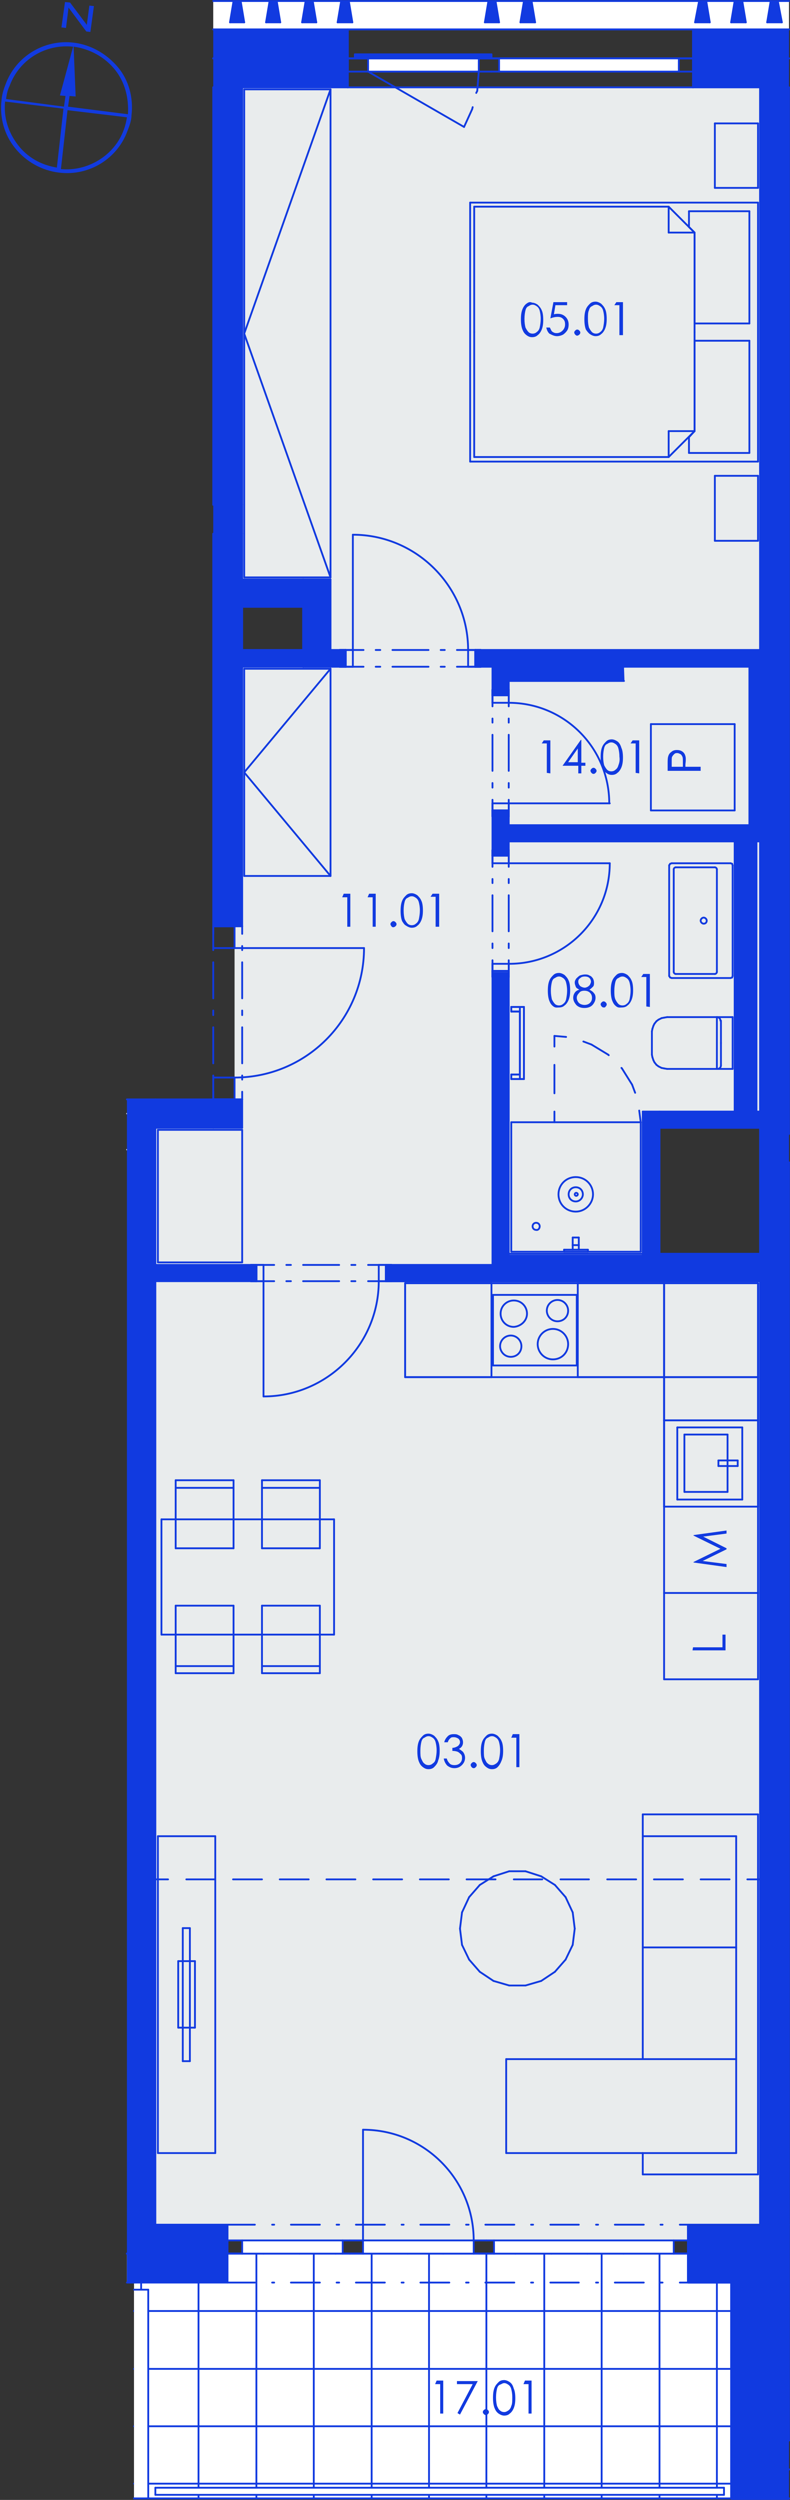 <?xml version="1.0" encoding="utf-8"?>
<!-- Generator: Adobe Illustrator 28.0.0, SVG Export Plug-In . SVG Version: 6.00 Build 0)  -->
<svg version="1.1" id="Layer_1" xmlns="http://www.w3.org/2000/svg" xmlns:xlink="http://www.w3.org/1999/xlink" x="0px" y="0px"
	 viewBox="0 0 155.6 492.3" style="enable-background:new 0 0 155.6 492.3;" xml:space="preserve">
<rect x="0" y="0" width="155.6" height="492.3" fill="#333333" stroke="none"/>
<style type="text/css">
	.st0{fill-rule:evenodd;clip-rule:evenodd;fill:#D5D5D5;}
	.st1{fill:none;stroke:#F0F0F0;stroke-width:0.283;stroke-linecap:round;stroke-linejoin:round;stroke-miterlimit:10;}
	.st2{fill-rule:evenodd;clip-rule:evenodd;fill:#FFFFFF;}
	.st3{opacity:0.753;fill-rule:evenodd;clip-rule:evenodd;fill:#259B64;enable-background:new    ;}
	.st4{fill-rule:evenodd;clip-rule:evenodd;fill:#E9ECED;}
	.st5{fill:none;stroke:#113AE0;stroke-width:0.36;stroke-linecap:round;stroke-linejoin:round;stroke-miterlimit:10;}
	.st6{fill:#113AE0;}
	.st7{fill:#123BE0;}
</style>
<g>
	<polyline class="st0" points="25,228.5 25,216.5 25,216.5 25,228.5 	"/>
	<line class="st1" x1="25" y1="216.5" x2="25" y2="216.5"/>
	<line class="st1" x1="25" y1="219.3" x2="25" y2="219.3"/>
	<line class="st1" x1="25" y1="226.4" x2="25" y2="226.4"/>
	<line class="st1" x1="25" y1="216.5" x2="25" y2="216.5"/>
	<polyline class="st2" points="30.6,438.1 30.6,252.3 149.7,252.3 149.7,438.1 135.5,438.1 135.5,441.2 44.8,441.2 44.8,438.1 
		30.6,438.1 	"/>
	<polyline class="st2" points="30.6,222.1 47.7,222.1 47.7,131.3 97,131.3 97,249.1 30.6,249.1 30.6,222.1 	"/>
	<polyline class="st2" points="100.2,246.9 100.2,165.7 144.7,165.7 144.7,218.9 126.6,218.9 126.6,246.9 100.2,246.9 	"/>
	<polyline class="st2" points="47.7,17.2 149.7,17.2 149.7,128 65.1,128 65.1,114.1 47.7,114.1 47.7,17.2 	"/>
	<polyline class="st2" points="147.6,162.5 100.2,162.5 100.2,134.1 122.9,134.1 122.9,131.3 147.6,131.3 147.6,162.5 	"/>
	<polyline class="st2" points="26.4,489.1 26.4,449.5 26.4,489.1 	"/>
	<polyline class="st2" points="29.2,449.5 144,449.5 144,489.1 29.2,489.1 29.2,449.5 	"/>
	<polyline class="st2" points="42,99.4 42,99.4 42,17.2 42,17.2 42,99.4 	"/>
	<polyline class="st3" points="155.4,480.6 155.4,480.6 155.4,408.9 155.4,480.6 	"/>
	<polyline class="st4" points="47.7,131.2 65.1,131.2 65.1,114.1 47.7,114.1 47.7,17.2 149.7,17.2 149.7,218.9 126.6,218.9 
		126.6,252.3 149.7,252.3 149.7,438.1 135.5,438.1 135.5,441.2 44.8,441.2 44.8,438.1 30.6,438.1 30.6,222.1 47.7,222.1 47.7,216.5 
		46.2,216.5 46.2,182.4 47.7,182.4 47.7,131.2 	"/>
	<line class="st5" x1="42" y1="11.5" x2="42" y2="11.5"/>
	<line class="st5" x1="42" y1="11.5" x2="155.4" y2="11.5"/>
	<line class="st5" x1="155.4" y1="486.3" x2="149.7" y2="486.3"/>
	<line class="st5" x1="149.7" y1="486.3" x2="149.7" y2="443.8"/>
	<line class="st5" x1="149.7" y1="443.8" x2="25" y2="443.8"/>
	<line class="st5" x1="42" y1="11.5" x2="42" y2="11.5"/>
	<line class="st5" x1="42" y1="11.5" x2="155.4" y2="11.5"/>
	<line class="st5" x1="155.4" y1="486.3" x2="149.7" y2="486.3"/>
	<line class="st5" x1="149.7" y1="486.3" x2="149.7" y2="443.8"/>
	<line class="st5" x1="149.7" y1="443.8" x2="25" y2="443.8"/>
	<line class="st5" x1="42" y1="11.5" x2="42" y2="11.5"/>
	<line class="st5" x1="42" y1="11.5" x2="155.4" y2="11.5"/>
	<line class="st5" x1="155.4" y1="486.3" x2="149.7" y2="486.3"/>
	<line class="st5" x1="149.7" y1="486.3" x2="149.7" y2="443.8"/>
	<line class="st5" x1="149.7" y1="443.8" x2="25" y2="443.8"/>
	<line class="st5" x1="42" y1="11.5" x2="42" y2="11.5"/>
	<line class="st5" x1="42" y1="11.5" x2="155.4" y2="11.5"/>
	<line class="st5" x1="155.4" y1="486.3" x2="149.7" y2="486.3"/>
	<line class="st5" x1="149.7" y1="486.3" x2="149.7" y2="443.8"/>
	<line class="st5" x1="149.7" y1="443.8" x2="25" y2="443.8"/>
	<line class="st5" x1="42" y1="11.5" x2="42" y2="11.5"/>
	<line class="st5" x1="42" y1="11.5" x2="155.4" y2="11.5"/>
	<line class="st5" x1="155.4" y1="486.3" x2="149.7" y2="486.3"/>
	<line class="st5" x1="149.7" y1="486.3" x2="149.7" y2="443.8"/>
	<line class="st5" x1="149.7" y1="443.8" x2="25" y2="443.8"/>
	<polyline class="st2" points="26.4,449.5 25,449.5 25,443.8 149.7,443.8 149.7,492 26.4,492 26.4,449.5 	"/>
	<g>
		<line class="st5" x1="26.4" y1="489.1" x2="149.7" y2="489.1"/>
		<line class="st5" x1="26.4" y1="477.8" x2="149.7" y2="477.8"/>
		<line class="st5" x1="26.4" y1="466.5" x2="149.7" y2="466.5"/>
		<line class="st5" x1="26.4" y1="455.1" x2="149.7" y2="455.1"/>
		<line class="st5" x1="25" y1="443.8" x2="149.7" y2="443.8"/>
		<line class="st5" x1="141.2" y1="492" x2="141.2" y2="443.8"/>
		<line class="st5" x1="129.9" y1="492" x2="129.9" y2="443.8"/>
		<line class="st5" x1="118.5" y1="492" x2="118.5" y2="443.8"/>
		<line class="st5" x1="107.2" y1="492" x2="107.2" y2="443.8"/>
		<line class="st5" x1="95.8" y1="492" x2="95.8" y2="443.8"/>
		<line class="st5" x1="84.5" y1="492" x2="84.5" y2="443.8"/>
		<line class="st5" x1="73.2" y1="492" x2="73.2" y2="443.8"/>
		<line class="st5" x1="61.8" y1="492" x2="61.8" y2="443.8"/>
		<line class="st5" x1="50.5" y1="492" x2="50.5" y2="443.8"/>
		<line class="st5" x1="39.1" y1="492" x2="39.1" y2="443.8"/>
		<line class="st5" x1="27.8" y1="492" x2="27.8" y2="443.8"/>
	</g>
	<line class="st5" x1="30.6" y1="492" x2="30.6" y2="492"/>
	<line class="st5" x1="37.7" y1="492" x2="37.7" y2="492"/>
	<line class="st5" x1="44.8" y1="492" x2="44.8" y2="492"/>
	<line class="st5" x1="51.9" y1="492" x2="51.9" y2="492"/>
	<line class="st5" x1="59" y1="492" x2="59" y2="492"/>
	<line class="st5" x1="66.1" y1="492" x2="66.1" y2="492"/>
	<line class="st5" x1="73.2" y1="492" x2="73.2" y2="492"/>
	<line class="st5" x1="80.3" y1="492" x2="80.3" y2="492"/>
	<line class="st5" x1="87.3" y1="492" x2="87.3" y2="492"/>
	<line class="st5" x1="94.4" y1="492" x2="94.4" y2="492"/>
	<line class="st5" x1="101.5" y1="492" x2="101.5" y2="492"/>
	<line class="st5" x1="108.6" y1="492" x2="108.6" y2="492"/>
	<line class="st5" x1="115.7" y1="492" x2="115.7" y2="492"/>
	<line class="st5" x1="122.8" y1="492" x2="122.8" y2="492"/>
	<line class="st5" x1="129.9" y1="492" x2="129.9" y2="492"/>
	<line class="st5" x1="136.9" y1="492" x2="136.9" y2="492"/>
	<line class="st5" x1="144" y1="492" x2="144" y2="492"/>
	<line class="st5" x1="149.7" y1="492" x2="149.7" y2="492"/>
	<line class="st5" x1="149.7" y1="492" x2="149.7" y2="492"/>
	<line class="st5" x1="149.7" y1="489.1" x2="149.7" y2="489.1"/>
	<line class="st5" x1="149.7" y1="482.1" x2="149.7" y2="482.1"/>
	<line class="st5" x1="149.7" y1="475" x2="149.7" y2="475"/>
	<line class="st5" x1="149.7" y1="467.9" x2="149.7" y2="467.9"/>
	<line class="st5" x1="149.7" y1="460.8" x2="149.7" y2="460.8"/>
	<line class="st5" x1="149.7" y1="453.7" x2="149.7" y2="453.7"/>
	<line class="st5" x1="149.7" y1="446.6" x2="149.7" y2="446.6"/>
	<line class="st5" x1="149.7" y1="443.8" x2="149.7" y2="443.8"/>
	<line class="st5" x1="149.7" y1="443.8" x2="149.7" y2="443.8"/>
	<line class="st5" x1="144" y1="443.8" x2="144" y2="443.8"/>
	<line class="st5" x1="136.9" y1="443.8" x2="136.9" y2="443.8"/>
	<line class="st5" x1="129.9" y1="443.8" x2="129.9" y2="443.8"/>
	<line class="st5" x1="122.8" y1="443.8" x2="122.8" y2="443.8"/>
	<line class="st5" x1="115.7" y1="443.8" x2="115.7" y2="443.8"/>
	<line class="st5" x1="108.6" y1="443.8" x2="108.6" y2="443.8"/>
	<line class="st5" x1="101.5" y1="443.8" x2="101.5" y2="443.8"/>
	<line class="st5" x1="94.4" y1="443.8" x2="94.4" y2="443.8"/>
	<line class="st5" x1="87.3" y1="443.8" x2="87.3" y2="443.8"/>
	<line class="st5" x1="80.3" y1="443.8" x2="80.3" y2="443.8"/>
	<line class="st5" x1="73.2" y1="443.8" x2="73.2" y2="443.8"/>
	<line class="st5" x1="66.1" y1="443.8" x2="66.1" y2="443.8"/>
	<line class="st5" x1="59" y1="443.8" x2="59" y2="443.8"/>
	<line class="st5" x1="51.9" y1="443.8" x2="51.9" y2="443.8"/>
	<line class="st5" x1="44.8" y1="443.8" x2="44.8" y2="443.8"/>
	<line class="st5" x1="37.7" y1="443.8" x2="37.7" y2="443.8"/>
	<line class="st5" x1="30.6" y1="443.8" x2="30.6" y2="443.8"/>
	<line class="st5" x1="25" y1="216.5" x2="30.6" y2="216.5"/>
	<line class="st5" x1="30.6" y1="438.1" x2="30.6" y2="222.1"/>
	<line class="st5" x1="149.7" y1="17.2" x2="149.7" y2="438.1"/>
	<line class="st5" x1="155.4" y1="438.1" x2="155.4" y2="228.9"/>
	<line class="st5" x1="155.4" y1="223.3" x2="155.4" y2="17.2"/>
	<line class="st5" x1="47.7" y1="222.1" x2="42" y2="222.1"/>
	<line class="st5" x1="47.7" y1="182.4" x2="46.2" y2="182.4"/>
	<line class="st5" x1="46.2" y1="182.4" x2="42" y2="182.4"/>
	<line class="st5" x1="47.7" y1="216.5" x2="46.2" y2="216.5"/>
	<line class="st5" x1="46.2" y1="216.5" x2="42" y2="216.5"/>
	<line class="st5" x1="42" y1="105.1" x2="42" y2="182.4"/>
	<line class="st5" x1="47.7" y1="222.1" x2="47.7" y2="216.5"/>
	<line class="st5" x1="47.7" y1="182.4" x2="47.7" y2="105.1"/>
	<line class="st5" x1="47.7" y1="216.5" x2="47.7" y2="215"/>
	<line class="st5" x1="47.7" y1="212.6" x2="47.7" y2="211.8"/>
	<line class="st5" x1="47.7" y1="209.4" x2="47.7" y2="202.3"/>
	<line class="st5" x1="47.7" y1="199.9" x2="47.7" y2="199"/>
	<line class="st5" x1="47.7" y1="196.6" x2="47.7" y2="189.5"/>
	<line class="st5" x1="47.7" y1="187.1" x2="47.7" y2="186.3"/>
	<line class="st5" x1="47.7" y1="183.9" x2="47.7" y2="182.4"/>
	<line class="st5" x1="42" y1="216.5" x2="42" y2="215"/>
	<line class="st5" x1="42" y1="212.6" x2="42" y2="211.8"/>
	<line class="st5" x1="42" y1="209.4" x2="42" y2="202.3"/>
	<line class="st5" x1="42" y1="199.9" x2="42" y2="199"/>
	<line class="st5" x1="42" y1="196.6" x2="42" y2="189.5"/>
	<line class="st5" x1="42" y1="187.1" x2="42" y2="186.3"/>
	<line class="st5" x1="42" y1="183.9" x2="42" y2="182.4"/>
	<g>
		<path class="st5" d="M71.7,186.7c0,14.1-11.4,25.5-25.5,25.5"/>
	</g>
	<line class="st5" x1="42" y1="216.5" x2="42" y2="212.2"/>
	<line class="st5" x1="42" y1="212.2" x2="46.2" y2="212.2"/>
	<line class="st5" x1="46.2" y1="212.2" x2="46.2" y2="216.5"/>
	<line class="st5" x1="46.2" y1="216.5" x2="42" y2="216.5"/>
	<line class="st5" x1="46.2" y1="182.4" x2="46.2" y2="186.7"/>
	<line class="st5" x1="46.2" y1="186.7" x2="42" y2="186.7"/>
	<line class="st5" x1="42" y1="186.7" x2="42" y2="182.4"/>
	<line class="st5" x1="42" y1="182.4" x2="46.2" y2="182.4"/>
	<line class="st5" x1="46.2" y1="186.7" x2="71.7" y2="186.7"/>
	<line class="st5" x1="46.2" y1="216.5" x2="42" y2="216.5"/>
	<line class="st5" x1="46.2" y1="216.5" x2="42" y2="216.5"/>
	<line class="st5" x1="47.7" y1="216.5" x2="46.2" y2="216.5"/>
	<line class="st5" x1="46.2" y1="182.4" x2="42" y2="182.4"/>
	<line class="st5" x1="46.2" y1="182.4" x2="42" y2="182.4"/>
	<line class="st5" x1="47.7" y1="182.4" x2="46.2" y2="182.4"/>
	<line class="st5" x1="155.4" y1="492" x2="26.4" y2="492"/>
	<polyline class="st2" points="155.4,5.8 42,5.8 42,0.2 149.7,0.2 155.4,0.2 155.4,5.8 	"/>
	<line class="st5" x1="42" y1="5.8" x2="155.4" y2="5.8"/>
	<line class="st5" x1="149.7" y1="0.2" x2="42" y2="0.2"/>
	<line class="st5" x1="155.4" y1="0.2" x2="149.7" y2="0.2"/>
	<line class="st5" x1="47.7" y1="105.1" x2="47.7" y2="99.4"/>
	<line class="st5" x1="42" y1="99.4" x2="42" y2="99.4"/>
	<line class="st5" x1="42" y1="17.2" x2="42" y2="99.4"/>
	<line class="st5" x1="47.7" y1="99.4" x2="47.7" y2="17.2"/>
	<line class="st5" x1="30.6" y1="222.1" x2="42" y2="222.1"/>
	<line class="st5" x1="42" y1="216.5" x2="30.6" y2="216.5"/>
	<line class="st5" x1="155.4" y1="223.3" x2="155.4" y2="223.3"/>
	<line class="st5" x1="155.4" y1="228.9" x2="155.4" y2="228.9"/>
	<polyline class="st2" points="26.4,450.9 29.2,450.9 29.2,492 26.4,492 26.4,450.9 	"/>
	<line class="st5" x1="29.2" y1="492" x2="26.4" y2="492"/>
	<line class="st5" x1="29.2" y1="492" x2="29.2" y2="450.9"/>
	<line class="st5" x1="29.2" y1="450.9" x2="26.4" y2="450.9"/>
	<line class="st5" x1="149.7" y1="443.8" x2="144" y2="443.8"/>
	<line class="st5" x1="149.7" y1="486.3" x2="155.4" y2="486.3"/>
	<line class="st5" x1="144" y1="492" x2="149.7" y2="492"/>
	<line class="st5" x1="149.7" y1="443.8" x2="149.7" y2="480.6"/>
	<line class="st5" x1="149.7" y1="480.6" x2="149.7" y2="486.3"/>
	<line class="st5" x1="144" y1="449.5" x2="144" y2="492"/>
	<line class="st5" x1="155.4" y1="480.6" x2="155.4" y2="438.1"/>
	<line class="st5" x1="155.4" y1="11.5" x2="136.5" y2="11.5"/>
	<line class="st5" x1="68.5" y1="11.5" x2="42" y2="11.5"/>
	<line class="st5" x1="136.5" y1="14.1" x2="136.5" y2="17.2"/>
	<line class="st5" x1="136.5" y1="5.8" x2="136.5" y2="11.5"/>
	<line class="st5" x1="136.5" y1="11.5" x2="136.5" y2="14.1"/>
	<line class="st5" x1="68.5" y1="14.1" x2="68.5" y2="17.2"/>
	<line class="st5" x1="68.5" y1="5.8" x2="68.5" y2="11.5"/>
	<line class="st5" x1="68.5" y1="11.5" x2="68.5" y2="14.1"/>
	<line class="st5" x1="42" y1="17.2" x2="42" y2="17.2"/>
	<line class="st5" x1="47.7" y1="17.2" x2="68.5" y2="17.2"/>
	<line class="st5" x1="136.5" y1="17.2" x2="149.7" y2="17.2"/>
	<line class="st5" x1="155.4" y1="17.2" x2="155.4" y2="17.2"/>
	<line class="st5" x1="155.4" y1="5.8" x2="136.5" y2="5.8"/>
	<line class="st5" x1="68.5" y1="5.8" x2="42" y2="5.8"/>
	<line class="st5" x1="68.5" y1="5.8" x2="136.5" y2="5.8"/>
	<line class="st5" x1="68.5" y1="17.2" x2="136.5" y2="17.2"/>
	<polyline class="st2" points="72.5,14.1 94.3,14.1 94.3,11.5 72.5,11.5 72.5,14.1 	"/>
	<polyline class="st2" points="98.3,14.1 133.7,14.1 133.7,11.5 98.3,11.5 98.3,14.1 	"/>
	<line class="st5" x1="68.5" y1="14.1" x2="72.5" y2="14.1"/>
	<line class="st5" x1="72.5" y1="14.1" x2="72.5" y2="11.5"/>
	<line class="st5" x1="72.5" y1="11.5" x2="68.5" y2="11.5"/>
	<line class="st5" x1="96.8" y1="11.5" x2="94.3" y2="11.5"/>
	<line class="st5" x1="94.3" y1="11.5" x2="94.3" y2="14.1"/>
	<line class="st5" x1="94.3" y1="14.1" x2="96.8" y2="14.1"/>
	<line class="st5" x1="72.5" y1="14.1" x2="94.3" y2="14.1"/>
	<line class="st5" x1="94.3" y1="11.5" x2="72.5" y2="11.5"/>
	<line class="st5" x1="72.5" y1="14.1" x2="91.4" y2="25"/>
	<line class="st5" x1="96.8" y1="14.1" x2="98.3" y2="14.1"/>
	<line class="st5" x1="98.3" y1="14.1" x2="98.3" y2="11.5"/>
	<line class="st5" x1="98.3" y1="11.5" x2="96.8" y2="11.5"/>
	<line class="st5" x1="136.5" y1="11.5" x2="133.7" y2="11.5"/>
	<line class="st5" x1="133.7" y1="11.5" x2="133.7" y2="14.1"/>
	<line class="st5" x1="133.7" y1="14.1" x2="136.5" y2="14.1"/>
	<line class="st5" x1="98.3" y1="14.1" x2="133.7" y2="14.1"/>
	<line class="st5" x1="133.7" y1="11.5" x2="98.3" y2="11.5"/>
	<line class="st5" x1="94.3" y1="14.1" x2="94" y2="17.9"/>
	<line class="st5" x1="94" y1="17.9" x2="93.8" y2="18.3"/>
	<line class="st5" x1="93.1" y1="21.1" x2="93" y2="21.5"/>
	<line class="st5" x1="93" y1="21.5" x2="91.4" y2="25"/>
	<line class="st5" x1="68.5" y1="11.5" x2="68.5" y2="14.1"/>
	<line class="st5" x1="68.5" y1="11.5" x2="68.5" y2="14.1"/>
	<line class="st5" x1="68.5" y1="5.8" x2="68.5" y2="11.5"/>
	<line class="st5" x1="68.5" y1="14.1" x2="68.5" y2="17.2"/>
	<line class="st5" x1="136.5" y1="11.5" x2="136.5" y2="14.1"/>
	<line class="st5" x1="136.5" y1="11.5" x2="136.5" y2="14.1"/>
	<line class="st5" x1="136.5" y1="5.8" x2="136.5" y2="11.5"/>
	<line class="st5" x1="136.5" y1="14.1" x2="136.5" y2="17.2"/>
	<line class="st5" x1="149.7" y1="486.3" x2="155.4" y2="486.3"/>
	<line class="st5" x1="155.4" y1="486.3" x2="155.4" y2="486.3"/>
	<line class="st5" x1="149.7" y1="492" x2="155.4" y2="492"/>
	<line class="st5" x1="155.4" y1="480.6" x2="155.4" y2="480.6"/>
	<line class="st5" x1="149.7" y1="443.8" x2="144" y2="443.8"/>
	<line class="st5" x1="135.5" y1="443.8" x2="144" y2="443.8"/>
	<line class="st5" x1="25" y1="443.8" x2="44.8" y2="443.8"/>
	<line class="st5" x1="135.5" y1="441.2" x2="135.5" y2="438.1"/>
	<line class="st5" x1="135.5" y1="449.5" x2="135.5" y2="443.8"/>
	<line class="st5" x1="135.5" y1="443.8" x2="135.5" y2="441.2"/>
	<line class="st5" x1="44.8" y1="441.2" x2="44.8" y2="438.1"/>
	<line class="st5" x1="44.8" y1="449.5" x2="44.8" y2="443.8"/>
	<line class="st5" x1="44.8" y1="443.8" x2="44.8" y2="441.2"/>
	<line class="st5" x1="25" y1="449.5" x2="26.4" y2="449.5"/>
	<line class="st5" x1="26.4" y1="449.5" x2="44.8" y2="449.5"/>
	<line class="st5" x1="135.5" y1="449.5" x2="144" y2="449.5"/>
	<line class="st5" x1="149.7" y1="438.1" x2="135.5" y2="438.1"/>
	<line class="st5" x1="44.8" y1="438.1" x2="30.6" y2="438.1"/>
	<line class="st5" x1="44.8" y1="449.5" x2="50.2" y2="449.5"/>
	<line class="st5" x1="53.6" y1="449.5" x2="54" y2="449.5"/>
	<line class="st5" x1="57.3" y1="449.5" x2="63" y2="449.5"/>
	<line class="st5" x1="66.3" y1="449.5" x2="66.8" y2="449.5"/>
	<line class="st5" x1="70.1" y1="449.5" x2="75.8" y2="449.5"/>
	<line class="st5" x1="79.1" y1="449.5" x2="79.5" y2="449.5"/>
	<line class="st5" x1="82.8" y1="449.5" x2="88.5" y2="449.5"/>
	<line class="st5" x1="91.8" y1="449.5" x2="92.3" y2="449.5"/>
	<line class="st5" x1="95.6" y1="449.5" x2="101.3" y2="449.5"/>
	<line class="st5" x1="104.6" y1="449.5" x2="105" y2="449.5"/>
	<line class="st5" x1="108.4" y1="449.5" x2="114" y2="449.5"/>
	<line class="st5" x1="117.4" y1="449.5" x2="117.8" y2="449.5"/>
	<line class="st5" x1="121.1" y1="449.5" x2="126.8" y2="449.5"/>
	<line class="st5" x1="130.1" y1="449.5" x2="130.5" y2="449.5"/>
	<line class="st5" x1="133.9" y1="449.5" x2="135.5" y2="449.5"/>
	<line class="st5" x1="44.8" y1="438.1" x2="50.2" y2="438.1"/>
	<line class="st5" x1="53.6" y1="438.1" x2="54" y2="438.1"/>
	<line class="st5" x1="57.3" y1="438.1" x2="63" y2="438.1"/>
	<line class="st5" x1="66.3" y1="438.1" x2="66.8" y2="438.1"/>
	<line class="st5" x1="70.1" y1="438.1" x2="75.8" y2="438.1"/>
	<line class="st5" x1="79.1" y1="438.1" x2="79.5" y2="438.1"/>
	<line class="st5" x1="82.8" y1="438.1" x2="88.5" y2="438.1"/>
	<line class="st5" x1="91.8" y1="438.1" x2="92.3" y2="438.1"/>
	<line class="st5" x1="95.6" y1="438.1" x2="101.3" y2="438.1"/>
	<line class="st5" x1="104.6" y1="438.1" x2="105" y2="438.1"/>
	<line class="st5" x1="108.4" y1="438.1" x2="114" y2="438.1"/>
	<line class="st5" x1="117.4" y1="438.1" x2="117.8" y2="438.1"/>
	<line class="st5" x1="121.1" y1="438.1" x2="126.8" y2="438.1"/>
	<line class="st5" x1="130.1" y1="438.1" x2="130.5" y2="438.1"/>
	<line class="st5" x1="133.9" y1="438.1" x2="135.5" y2="438.1"/>
	<polyline class="st2" points="47.7,441.2 47.7,443.8 67.5,443.8 67.5,441.2 47.7,441.2 	"/>
	<polyline class="st2" points="71.5,441.2 71.5,443.8 93.3,443.8 93.3,441.2 71.5,441.2 	"/>
	<polyline class="st2" points="97.3,441.2 97.3,443.8 132.7,443.8 132.7,441.2 97.3,441.2 	"/>
	<line class="st5" x1="44.8" y1="441.2" x2="47.7" y2="441.2"/>
	<line class="st5" x1="47.7" y1="441.2" x2="47.7" y2="443.8"/>
	<line class="st5" x1="47.7" y1="443.8" x2="44.8" y2="443.8"/>
	<line class="st5" x1="68.9" y1="443.8" x2="67.5" y2="443.8"/>
	<line class="st5" x1="67.5" y1="443.8" x2="67.5" y2="441.2"/>
	<line class="st5" x1="67.5" y1="441.2" x2="68.9" y2="441.2"/>
	<line class="st5" x1="47.7" y1="441.2" x2="67.5" y2="441.2"/>
	<line class="st5" x1="67.5" y1="443.8" x2="47.7" y2="443.8"/>
	<line class="st5" x1="68.9" y1="441.2" x2="71.5" y2="441.2"/>
	<line class="st5" x1="71.5" y1="441.2" x2="71.5" y2="443.8"/>
	<line class="st5" x1="71.5" y1="443.8" x2="68.9" y2="443.8"/>
	<line class="st5" x1="95.8" y1="443.8" x2="93.3" y2="443.8"/>
	<line class="st5" x1="93.3" y1="443.8" x2="93.3" y2="441.2"/>
	<line class="st5" x1="93.3" y1="441.2" x2="95.8" y2="441.2"/>
	<line class="st5" x1="71.5" y1="441.2" x2="93.3" y2="441.2"/>
	<line class="st5" x1="93.3" y1="443.8" x2="71.5" y2="443.8"/>
	<line class="st5" x1="71.5" y1="441.2" x2="71.5" y2="419.4"/>
	<line class="st5" x1="95.8" y1="441.2" x2="97.3" y2="441.2"/>
	<line class="st5" x1="97.3" y1="441.2" x2="97.3" y2="443.8"/>
	<line class="st5" x1="97.3" y1="443.8" x2="95.8" y2="443.8"/>
	<line class="st5" x1="135.5" y1="443.8" x2="132.7" y2="443.8"/>
	<line class="st5" x1="132.7" y1="443.8" x2="132.7" y2="441.2"/>
	<line class="st5" x1="132.7" y1="441.2" x2="135.5" y2="441.2"/>
	<line class="st5" x1="97.3" y1="441.2" x2="132.7" y2="441.2"/>
	<line class="st5" x1="132.7" y1="443.8" x2="97.3" y2="443.8"/>
	<g>
		<path class="st5" d="M71.5,419.4c12.1,0,21.8,9.8,21.8,21.8"/>
	</g>
	<line class="st5" x1="44.8" y1="443.8" x2="44.8" y2="441.2"/>
	<line class="st5" x1="44.8" y1="443.8" x2="44.8" y2="441.2"/>
	<line class="st5" x1="44.8" y1="449.5" x2="44.8" y2="443.8"/>
	<line class="st5" x1="44.8" y1="441.2" x2="44.8" y2="438.1"/>
	<line class="st5" x1="135.5" y1="443.8" x2="135.5" y2="441.2"/>
	<line class="st5" x1="135.5" y1="443.8" x2="135.5" y2="441.2"/>
	<line class="st5" x1="135.5" y1="449.5" x2="135.5" y2="443.8"/>
	<line class="st5" x1="135.5" y1="441.2" x2="135.5" y2="438.1"/>
	<line class="st5" x1="126.6" y1="218.9" x2="129.9" y2="218.9"/>
	<line class="st5" x1="129.9" y1="252.3" x2="126.6" y2="252.3"/>
	<line class="st5" x1="126.6" y1="218.9" x2="126.6" y2="249.1"/>
	<line class="st5" x1="129.9" y1="246.9" x2="129.9" y2="222.1"/>
	<line class="st5" x1="149.7" y1="246.9" x2="129.9" y2="246.9"/>
	<line class="st5" x1="129.9" y1="252.3" x2="149.7" y2="252.3"/>
	<line class="st5" x1="50.5" y1="249.1" x2="49.4" y2="249.1"/>
	<line class="st5" x1="50.5" y1="252.3" x2="49.4" y2="252.3"/>
	<line class="st5" x1="50.5" y1="252.3" x2="50.5" y2="249.1"/>
	<line class="st5" x1="76" y1="249.1" x2="77.1" y2="249.1"/>
	<line class="st5" x1="76" y1="252.3" x2="77.1" y2="252.3"/>
	<line class="st5" x1="76" y1="252.3" x2="76" y2="249.1"/>
	<line class="st5" x1="126.6" y1="249.1" x2="100.2" y2="249.1"/>
	<line class="st5" x1="97" y1="249.1" x2="76" y2="249.1"/>
	<line class="st5" x1="50.5" y1="249.1" x2="30.6" y2="249.1"/>
	<line class="st5" x1="30.6" y1="252.3" x2="50.5" y2="252.3"/>
	<line class="st5" x1="76" y1="252.3" x2="126.6" y2="252.3"/>
	<line class="st5" x1="76" y1="252.3" x2="72.5" y2="252.3"/>
	<line class="st5" x1="70" y1="252.3" x2="69.2" y2="252.3"/>
	<line class="st5" x1="66.8" y1="252.3" x2="59.7" y2="252.3"/>
	<line class="st5" x1="57.3" y1="252.3" x2="56.4" y2="252.3"/>
	<line class="st5" x1="54" y1="252.3" x2="50.5" y2="252.3"/>
	<line class="st5" x1="76" y1="249.1" x2="72.5" y2="249.1"/>
	<line class="st5" x1="70" y1="249.1" x2="69.2" y2="249.1"/>
	<line class="st5" x1="66.8" y1="249.1" x2="59.7" y2="249.1"/>
	<line class="st5" x1="57.3" y1="249.1" x2="56.4" y2="249.1"/>
	<line class="st5" x1="54" y1="249.1" x2="50.5" y2="249.1"/>
	<g>
		<path class="st5" d="M74.6,252.3c0,12.5-10.2,22.7-22.7,22.7"/>
	</g>
	<line class="st5" x1="76" y1="249.1" x2="74.6" y2="249.1"/>
	<line class="st5" x1="74.6" y1="249.1" x2="74.6" y2="252.3"/>
	<line class="st5" x1="74.6" y1="252.3" x2="76" y2="252.3"/>
	<line class="st5" x1="76" y1="252.3" x2="76" y2="249.1"/>
	<line class="st5" x1="50.5" y1="252.3" x2="51.9" y2="252.3"/>
	<line class="st5" x1="51.9" y1="252.3" x2="51.9" y2="249.1"/>
	<line class="st5" x1="51.9" y1="249.1" x2="50.5" y2="249.1"/>
	<line class="st5" x1="50.5" y1="249.1" x2="50.5" y2="252.3"/>
	<line class="st5" x1="51.9" y1="252.3" x2="51.9" y2="275"/>
	<line class="st5" x1="76" y1="252.3" x2="76" y2="249.1"/>
	<line class="st5" x1="76" y1="252.3" x2="76" y2="249.1"/>
	<line class="st5" x1="76" y1="252.3" x2="77.1" y2="252.3"/>
	<line class="st5" x1="76" y1="252.3" x2="77.1" y2="252.3"/>
	<line class="st5" x1="76" y1="249.1" x2="77.1" y2="249.1"/>
	<line class="st5" x1="76" y1="249.1" x2="77.1" y2="249.1"/>
	<line class="st5" x1="50.5" y1="252.3" x2="50.5" y2="249.1"/>
	<line class="st5" x1="50.5" y1="252.3" x2="50.5" y2="249.1"/>
	<line class="st5" x1="50.5" y1="252.3" x2="49.4" y2="252.3"/>
	<line class="st5" x1="50.5" y1="252.3" x2="49.4" y2="252.3"/>
	<line class="st5" x1="50.5" y1="249.1" x2="49.4" y2="249.1"/>
	<line class="st5" x1="50.5" y1="249.1" x2="49.4" y2="249.1"/>
	<line class="st5" x1="149.7" y1="218.9" x2="129.9" y2="218.9"/>
	<line class="st5" x1="129.9" y1="222.1" x2="149.7" y2="222.1"/>
	<line class="st5" x1="97" y1="168.5" x2="97" y2="167.4"/>
	<line class="st5" x1="100.2" y1="168.5" x2="100.2" y2="167.4"/>
	<line class="st5" x1="100.2" y1="168.5" x2="97" y2="168.5"/>
	<line class="st5" x1="97" y1="191.2" x2="97" y2="192.4"/>
	<line class="st5" x1="100.2" y1="191.2" x2="100.2" y2="192.4"/>
	<line class="st5" x1="100.2" y1="191.2" x2="97" y2="191.2"/>
	<line class="st5" x1="97" y1="159.6" x2="97" y2="160.8"/>
	<line class="st5" x1="100.2" y1="159.6" x2="100.2" y2="160.8"/>
	<line class="st5" x1="100.2" y1="159.6" x2="97" y2="159.6"/>
	<line class="st5" x1="97" y1="136.9" x2="97" y2="135.8"/>
	<line class="st5" x1="100.2" y1="136.9" x2="100.2" y2="135.8"/>
	<line class="st5" x1="100.2" y1="136.9" x2="97" y2="136.9"/>
	<line class="st5" x1="97" y1="131.3" x2="97" y2="136.9"/>
	<line class="st5" x1="97" y1="159.6" x2="97" y2="168.5"/>
	<line class="st5" x1="97" y1="191.2" x2="97" y2="249.1"/>
	<line class="st5" x1="100.2" y1="249.1" x2="100.2" y2="191.2"/>
	<line class="st5" x1="100.2" y1="168.5" x2="100.2" y2="165.7"/>
	<line class="st5" x1="100.2" y1="162.5" x2="100.2" y2="159.6"/>
	<line class="st5" x1="100.2" y1="136.9" x2="100.2" y2="131.3"/>
	<line class="st5" x1="100.2" y1="191.2" x2="100.2" y2="189.1"/>
	<line class="st5" x1="100.2" y1="186.7" x2="100.2" y2="185.8"/>
	<line class="st5" x1="100.2" y1="183.4" x2="100.2" y2="176.3"/>
	<line class="st5" x1="100.2" y1="173.9" x2="100.2" y2="173.1"/>
	<line class="st5" x1="100.2" y1="170.7" x2="100.2" y2="168.5"/>
	<line class="st5" x1="97" y1="191.2" x2="97" y2="189.1"/>
	<line class="st5" x1="97" y1="186.7" x2="97" y2="185.8"/>
	<line class="st5" x1="97" y1="183.4" x2="97" y2="176.3"/>
	<line class="st5" x1="97" y1="173.9" x2="97" y2="173.1"/>
	<line class="st5" x1="97" y1="170.7" x2="97" y2="168.5"/>
	<g>
		<path class="st5" d="M120.1,170c0,11-8.9,19.8-19.8,19.8"/>
	</g>
	<line class="st5" x1="97" y1="191.2" x2="97" y2="189.8"/>
	<line class="st5" x1="97" y1="189.8" x2="100.2" y2="189.8"/>
	<line class="st5" x1="100.2" y1="189.8" x2="100.2" y2="191.2"/>
	<line class="st5" x1="100.2" y1="191.2" x2="97" y2="191.2"/>
	<line class="st5" x1="100.2" y1="168.5" x2="100.2" y2="170"/>
	<line class="st5" x1="100.2" y1="170" x2="97" y2="170"/>
	<line class="st5" x1="97" y1="170" x2="97" y2="168.5"/>
	<line class="st5" x1="97" y1="168.5" x2="100.2" y2="168.5"/>
	<line class="st5" x1="100.2" y1="170" x2="120.1" y2="170"/>
	<line class="st5" x1="100.2" y1="191.2" x2="97" y2="191.2"/>
	<line class="st5" x1="100.2" y1="191.2" x2="97" y2="191.2"/>
	<line class="st5" x1="100.2" y1="191.2" x2="100.2" y2="192.4"/>
	<line class="st5" x1="100.2" y1="191.2" x2="100.2" y2="192.4"/>
	<line class="st5" x1="97" y1="191.2" x2="97" y2="192.4"/>
	<line class="st5" x1="97" y1="191.2" x2="97" y2="192.4"/>
	<line class="st5" x1="100.2" y1="168.5" x2="97" y2="168.5"/>
	<line class="st5" x1="100.2" y1="168.5" x2="97" y2="168.5"/>
	<line class="st5" x1="100.2" y1="168.5" x2="100.2" y2="167.4"/>
	<line class="st5" x1="100.2" y1="168.5" x2="100.2" y2="167.4"/>
	<line class="st5" x1="97" y1="168.5" x2="97" y2="167.4"/>
	<line class="st5" x1="97" y1="168.5" x2="97" y2="167.4"/>
	<line class="st5" x1="100.2" y1="136.9" x2="100.2" y2="139.1"/>
	<line class="st5" x1="100.2" y1="141.5" x2="100.2" y2="142.3"/>
	<line class="st5" x1="100.2" y1="144.7" x2="100.2" y2="151.8"/>
	<line class="st5" x1="100.2" y1="154.2" x2="100.2" y2="155.1"/>
	<line class="st5" x1="100.2" y1="157.5" x2="100.2" y2="159.6"/>
	<line class="st5" x1="97" y1="136.9" x2="97" y2="139.1"/>
	<line class="st5" x1="97" y1="141.5" x2="97" y2="142.3"/>
	<line class="st5" x1="97" y1="144.7" x2="97" y2="151.8"/>
	<line class="st5" x1="97" y1="154.2" x2="97" y2="155.1"/>
	<line class="st5" x1="97" y1="157.5" x2="97" y2="159.6"/>
	<g>
		<path class="st5" d="M100.2,138.4c11,0,19.8,8.9,19.8,19.8"/>
	</g>
	<line class="st5" x1="97" y1="136.9" x2="97" y2="138.4"/>
	<line class="st5" x1="97" y1="138.4" x2="100.2" y2="138.4"/>
	<line class="st5" x1="100.2" y1="138.4" x2="100.2" y2="136.9"/>
	<line class="st5" x1="100.2" y1="136.9" x2="97" y2="136.9"/>
	<line class="st5" x1="100.2" y1="159.6" x2="100.2" y2="158.2"/>
	<line class="st5" x1="100.2" y1="158.2" x2="97" y2="158.2"/>
	<line class="st5" x1="97" y1="158.2" x2="97" y2="159.6"/>
	<line class="st5" x1="97" y1="159.6" x2="100.2" y2="159.6"/>
	<line class="st5" x1="100.2" y1="158.2" x2="120.1" y2="158.2"/>
	<line class="st5" x1="100.2" y1="136.9" x2="97" y2="136.9"/>
	<line class="st5" x1="100.2" y1="136.9" x2="97" y2="136.9"/>
	<line class="st5" x1="100.2" y1="136.9" x2="100.2" y2="135.8"/>
	<line class="st5" x1="100.2" y1="136.9" x2="100.2" y2="135.8"/>
	<line class="st5" x1="97" y1="136.9" x2="97" y2="135.8"/>
	<line class="st5" x1="97" y1="136.9" x2="97" y2="135.8"/>
	<line class="st5" x1="100.2" y1="159.6" x2="97" y2="159.6"/>
	<line class="st5" x1="100.2" y1="159.6" x2="97" y2="159.6"/>
	<line class="st5" x1="100.2" y1="159.6" x2="100.2" y2="160.8"/>
	<line class="st5" x1="100.2" y1="159.6" x2="100.2" y2="160.8"/>
	<line class="st5" x1="97" y1="159.6" x2="97" y2="160.8"/>
	<line class="st5" x1="97" y1="159.6" x2="97" y2="160.8"/>
	<line class="st5" x1="149" y1="218.9" x2="149" y2="165.7"/>
	<line class="st5" x1="144.7" y1="165.7" x2="144.7" y2="218.9"/>
	<line class="st5" x1="65.1" y1="114.1" x2="59.7" y2="114.1"/>
	<line class="st5" x1="65.1" y1="131.3" x2="65.1" y2="128"/>
	<line class="st5" x1="59.7" y1="128" x2="59.7" y2="131.3"/>
	<line class="st5" x1="59.7" y1="131.3" x2="65.1" y2="131.3"/>
	<line class="st5" x1="65.1" y1="128" x2="65.1" y2="114.1"/>
	<line class="st5" x1="59.7" y1="119.5" x2="59.7" y2="128"/>
	<line class="st5" x1="59.7" y1="114.1" x2="47.7" y2="114.1"/>
	<line class="st5" x1="47.7" y1="119.5" x2="59.7" y2="119.5"/>
	<line class="st5" x1="65.1" y1="131.3" x2="65.1" y2="128"/>
	<line class="st5" x1="59.7" y1="128" x2="59.7" y2="131.3"/>
	<line class="st5" x1="68.1" y1="131.3" x2="66.9" y2="131.3"/>
	<line class="st5" x1="68.1" y1="128" x2="66.9" y2="128"/>
	<line class="st5" x1="68.1" y1="128" x2="68.1" y2="131.3"/>
	<line class="st5" x1="93.6" y1="131.3" x2="94.7" y2="131.3"/>
	<line class="st5" x1="93.6" y1="128" x2="94.7" y2="128"/>
	<line class="st5" x1="93.6" y1="128" x2="93.6" y2="131.3"/>
	<line class="st5" x1="47.7" y1="131.3" x2="68.1" y2="131.3"/>
	<line class="st5" x1="93.6" y1="131.3" x2="97" y2="131.3"/>
	<line class="st5" x1="100.2" y1="131.3" x2="149.7" y2="131.3"/>
	<line class="st5" x1="149.7" y1="128" x2="93.6" y2="128"/>
	<line class="st5" x1="68.1" y1="128" x2="65.1" y2="128"/>
	<line class="st5" x1="59.7" y1="128" x2="47.7" y2="128"/>
	<line class="st5" x1="93.6" y1="128" x2="90" y2="128"/>
	<line class="st5" x1="87.6" y1="128" x2="86.8" y2="128"/>
	<line class="st5" x1="84.4" y1="128" x2="77.3" y2="128"/>
	<line class="st5" x1="74.9" y1="128" x2="74" y2="128"/>
	<line class="st5" x1="71.6" y1="128" x2="68.1" y2="128"/>
	<line class="st5" x1="93.6" y1="131.3" x2="90" y2="131.3"/>
	<line class="st5" x1="87.6" y1="131.3" x2="86.8" y2="131.3"/>
	<line class="st5" x1="84.4" y1="131.3" x2="77.3" y2="131.3"/>
	<line class="st5" x1="74.9" y1="131.3" x2="74" y2="131.3"/>
	<line class="st5" x1="71.6" y1="131.3" x2="68.1" y2="131.3"/>
	<g>
		<path class="st5" d="M69.5,105.3L69.5,105.3c12.5,0,22.7,10.2,22.7,22.7"/>
	</g>
	<line class="st5" x1="93.6" y1="131.3" x2="92.2" y2="131.3"/>
	<line class="st5" x1="92.2" y1="131.3" x2="92.2" y2="128"/>
	<line class="st5" x1="92.2" y1="128" x2="93.6" y2="128"/>
	<line class="st5" x1="93.6" y1="128" x2="93.6" y2="131.3"/>
	<line class="st5" x1="68.1" y1="128" x2="69.5" y2="128"/>
	<line class="st5" x1="69.5" y1="128" x2="69.5" y2="131.3"/>
	<line class="st5" x1="69.5" y1="131.3" x2="68.1" y2="131.3"/>
	<line class="st5" x1="68.1" y1="131.3" x2="68.1" y2="128"/>
	<line class="st5" x1="69.5" y1="128" x2="69.5" y2="105.3"/>
	<line class="st5" x1="93.6" y1="128" x2="93.6" y2="131.3"/>
	<line class="st5" x1="93.6" y1="128" x2="93.6" y2="131.3"/>
	<line class="st5" x1="93.6" y1="128" x2="94.7" y2="128"/>
	<line class="st5" x1="93.6" y1="128" x2="94.7" y2="128"/>
	<line class="st5" x1="93.6" y1="131.3" x2="94.7" y2="131.3"/>
	<line class="st5" x1="93.6" y1="131.3" x2="94.7" y2="131.3"/>
	<line class="st5" x1="68.1" y1="128" x2="68.1" y2="131.3"/>
	<line class="st5" x1="68.1" y1="128" x2="68.1" y2="131.3"/>
	<line class="st5" x1="68.1" y1="128" x2="66.9" y2="128"/>
	<line class="st5" x1="68.1" y1="128" x2="66.9" y2="128"/>
	<line class="st5" x1="68.1" y1="131.3" x2="66.9" y2="131.3"/>
	<line class="st5" x1="68.1" y1="131.3" x2="66.9" y2="131.3"/>
	<line class="st5" x1="100.2" y1="165.7" x2="149.7" y2="165.7"/>
	<line class="st5" x1="149.7" y1="162.5" x2="100.2" y2="162.5"/>
	<line class="st5" x1="149.7" y1="162.5" x2="149.7" y2="131.3"/>
	<line class="st5" x1="147.6" y1="131.3" x2="147.6" y2="162.5"/>
	<line class="st5" x1="100.2" y1="134.1" x2="122.9" y2="134.1"/>
	<line class="st5" x1="122.9" y1="131.3" x2="100.2" y2="131.3"/>
	<line class="st5" x1="100.2" y1="249.1" x2="126.6" y2="249.1"/>
	<line class="st5" x1="126.6" y1="246.9" x2="100.2" y2="246.9"/>
	<line class="st5" x1="151.8" y1="0.2" x2="151.1" y2="4.4"/>
	<line class="st5" x1="151.1" y1="4.4" x2="154" y2="4.4"/>
	<line class="st5" x1="154" y1="4.4" x2="153.2" y2="0.2"/>
	<line class="st5" x1="144.7" y1="0.2" x2="144" y2="4.4"/>
	<line class="st5" x1="144" y1="4.4" x2="146.9" y2="4.4"/>
	<line class="st5" x1="146.9" y1="4.4" x2="146.2" y2="0.2"/>
	<line class="st5" x1="137.7" y1="0.2" x2="136.9" y2="4.4"/>
	<line class="st5" x1="136.9" y1="4.4" x2="139.8" y2="4.4"/>
	<line class="st5" x1="139.8" y1="4.4" x2="139.1" y2="0.2"/>
	<line class="st5" x1="67.2" y1="0.2" x2="66.5" y2="4.4"/>
	<line class="st5" x1="66.5" y1="4.4" x2="69.4" y2="4.4"/>
	<line class="st5" x1="69.4" y1="4.4" x2="68.7" y2="0.2"/>
	<line class="st5" x1="60.2" y1="0.2" x2="59.5" y2="4.4"/>
	<line class="st5" x1="59.5" y1="4.4" x2="62.3" y2="4.4"/>
	<line class="st5" x1="62.3" y1="4.4" x2="61.6" y2="0.2"/>
	<line class="st5" x1="53.1" y1="0.2" x2="52.4" y2="4.4"/>
	<line class="st5" x1="52.4" y1="4.4" x2="55.2" y2="4.4"/>
	<line class="st5" x1="55.2" y1="4.4" x2="54.5" y2="0.2"/>
	<line class="st5" x1="46" y1="0.2" x2="45.3" y2="4.4"/>
	<line class="st5" x1="45.3" y1="4.4" x2="48.1" y2="4.4"/>
	<line class="st5" x1="48.1" y1="4.4" x2="47.4" y2="0.2"/>
	<line class="st5" x1="96.2" y1="0.2" x2="95.5" y2="4.4"/>
	<line class="st5" x1="95.5" y1="4.4" x2="98.3" y2="4.4"/>
	<line class="st5" x1="98.3" y1="4.4" x2="97.6" y2="0.2"/>
	<line class="st5" x1="103.2" y1="0.2" x2="102.5" y2="4.4"/>
	<line class="st5" x1="102.5" y1="4.4" x2="105.4" y2="4.4"/>
	<line class="st5" x1="105.4" y1="4.4" x2="104.7" y2="0.2"/>
	<polyline class="st2" points="142.6,491.3 142.6,489.9 30.6,489.9 30.6,491.3 142.6,491.3 	"/>
	<line class="st5" x1="142.6" y1="491.3" x2="142.6" y2="489.9"/>
	<line class="st5" x1="142.6" y1="489.9" x2="30.6" y2="489.9"/>
	<line class="st5" x1="30.6" y1="489.9" x2="30.6" y2="491.3"/>
	<line class="st5" x1="30.6" y1="491.3" x2="142.6" y2="491.3"/>
	<polyline class="st2" points="96.8,11.5 96.8,10.7 69.9,10.7 69.9,11.5 96.8,11.5 	"/>
	<line class="st5" x1="96.8" y1="11.5" x2="96.8" y2="10.7"/>
	<line class="st5" x1="96.8" y1="10.7" x2="69.9" y2="10.7"/>
	<line class="st5" x1="69.9" y1="10.7" x2="69.9" y2="11.5"/>
	<line class="st5" x1="69.9" y1="11.5" x2="96.8" y2="11.5"/>
	<polyline class="st2" points="96.8,11.2 96.8,10.9 69.9,10.9 69.9,11.2 96.8,11.2 	"/>
	<line class="st5" x1="96.8" y1="11.2" x2="96.8" y2="10.9"/>
	<line class="st5" x1="96.8" y1="10.9" x2="69.9" y2="10.9"/>
	<line class="st5" x1="69.9" y1="10.9" x2="69.9" y2="11.2"/>
	<line class="st5" x1="69.9" y1="11.2" x2="96.8" y2="11.2"/>
	<line class="st5" x1="113.2" y1="379.8" x2="112.8" y2="383"/>
	<line class="st5" x1="112.8" y1="383" x2="111.4" y2="385.9"/>
	<line class="st5" x1="111.4" y1="385.9" x2="109.3" y2="388.3"/>
	<line class="st5" x1="109.3" y1="388.3" x2="106.6" y2="390.1"/>
	<line class="st5" x1="106.6" y1="390.1" x2="103.5" y2="391"/>
	<line class="st5" x1="103.5" y1="391" x2="100.3" y2="391"/>
	<line class="st5" x1="100.3" y1="391" x2="97.2" y2="390.1"/>
	<line class="st5" x1="97.2" y1="390.1" x2="94.5" y2="388.3"/>
	<line class="st5" x1="94.5" y1="388.3" x2="92.4" y2="385.9"/>
	<line class="st5" x1="92.4" y1="385.9" x2="91" y2="383"/>
	<line class="st5" x1="91" y1="383" x2="90.6" y2="379.8"/>
	<line class="st5" x1="90.6" y1="379.8" x2="91" y2="376.6"/>
	<line class="st5" x1="91" y1="376.6" x2="92.4" y2="373.6"/>
	<line class="st5" x1="92.4" y1="373.6" x2="94.5" y2="371.2"/>
	<line class="st5" x1="94.5" y1="371.2" x2="97.2" y2="369.5"/>
	<line class="st5" x1="97.2" y1="369.5" x2="100.3" y2="368.5"/>
	<line class="st5" x1="100.3" y1="368.5" x2="103.5" y2="368.5"/>
	<line class="st5" x1="103.5" y1="368.5" x2="106.6" y2="369.5"/>
	<line class="st5" x1="106.6" y1="369.5" x2="109.3" y2="371.2"/>
	<line class="st5" x1="109.3" y1="371.2" x2="111.4" y2="373.6"/>
	<line class="st5" x1="111.4" y1="373.6" x2="112.8" y2="376.6"/>
	<line class="st5" x1="112.8" y1="376.6" x2="113.2" y2="379.8"/>
	<line class="st5" x1="126.6" y1="428.2" x2="126.6" y2="424"/>
	<line class="st5" x1="126.6" y1="424" x2="99.7" y2="424"/>
	<line class="st5" x1="99.7" y1="424" x2="99.7" y2="405.5"/>
	<line class="st5" x1="99.7" y1="405.5" x2="126.6" y2="405.5"/>
	<line class="st5" x1="126.6" y1="405.5" x2="126.6" y2="357.3"/>
	<line class="st5" x1="126.6" y1="357.3" x2="149.3" y2="357.3"/>
	<line class="st5" x1="149.3" y1="357.3" x2="149.3" y2="428.2"/>
	<line class="st5" x1="149.3" y1="428.2" x2="126.6" y2="428.2"/>
	<line class="st5" x1="126.6" y1="424" x2="145" y2="424"/>
	<line class="st5" x1="145" y1="424" x2="145" y2="361.6"/>
	<line class="st5" x1="126.6" y1="361.6" x2="145" y2="361.6"/>
	<line class="st5" x1="126.6" y1="405.5" x2="145" y2="405.5"/>
	<line class="st5" x1="126.6" y1="383.5" x2="145" y2="383.5"/>
	<line class="st5" x1="140.8" y1="24.3" x2="140.8" y2="37"/>
	<line class="st5" x1="140.8" y1="37" x2="149.3" y2="37"/>
	<line class="st5" x1="149.3" y1="37" x2="149.3" y2="24.3"/>
	<line class="st5" x1="149.3" y1="24.3" x2="140.8" y2="24.3"/>
	<line class="st5" x1="140.8" y1="93.7" x2="140.8" y2="106.5"/>
	<line class="st5" x1="140.8" y1="106.5" x2="149.3" y2="106.5"/>
	<line class="st5" x1="149.3" y1="106.5" x2="149.3" y2="93.7"/>
	<line class="st5" x1="149.3" y1="93.7" x2="140.8" y2="93.7"/>
	<line class="st5" x1="136.8" y1="84.9" x2="135.7" y2="86.1"/>
	<line class="st5" x1="135.7" y1="86.1" x2="135.7" y2="89.2"/>
	<line class="st5" x1="135.7" y1="89.2" x2="147.6" y2="89.2"/>
	<line class="st5" x1="147.6" y1="89.2" x2="147.6" y2="67.1"/>
	<line class="st5" x1="147.6" y1="67.1" x2="136.8" y2="67.1"/>
	<line class="st5" x1="136.8" y1="67.1" x2="136.8" y2="84.9"/>
	<line class="st5" x1="136.8" y1="63.7" x2="147.6" y2="63.7"/>
	<line class="st5" x1="147.6" y1="63.7" x2="147.6" y2="41.6"/>
	<line class="st5" x1="147.6" y1="41.6" x2="135.7" y2="41.6"/>
	<line class="st5" x1="135.7" y1="41.6" x2="135.7" y2="44.7"/>
	<line class="st5" x1="135.7" y1="44.7" x2="136.8" y2="45.8"/>
	<line class="st5" x1="136.8" y1="45.8" x2="136.8" y2="63.7"/>
	<line class="st5" x1="93.4" y1="65.4" x2="93.4" y2="90"/>
	<line class="st5" x1="93.4" y1="90" x2="131.7" y2="90"/>
	<line class="st5" x1="131.7" y1="90" x2="136.8" y2="84.9"/>
	<line class="st5" x1="136.8" y1="84.9" x2="136.8" y2="65.4"/>
	<line class="st5" x1="131.7" y1="90" x2="131.7" y2="84.9"/>
	<line class="st5" x1="136.8" y1="84.9" x2="131.7" y2="84.9"/>
	<line class="st5" x1="136.8" y1="65.4" x2="136.8" y2="45.8"/>
	<line class="st5" x1="136.8" y1="45.8" x2="131.7" y2="40.7"/>
	<line class="st5" x1="131.7" y1="40.7" x2="93.4" y2="40.7"/>
	<line class="st5" x1="93.4" y1="40.7" x2="93.4" y2="65.4"/>
	<line class="st5" x1="131.7" y1="40.7" x2="131.7" y2="45.8"/>
	<line class="st5" x1="136.8" y1="45.8" x2="131.7" y2="45.8"/>
	<line class="st5" x1="92.6" y1="39.9" x2="92.6" y2="90.9"/>
	<line class="st5" x1="92.6" y1="90.9" x2="149.3" y2="90.9"/>
	<line class="st5" x1="149.3" y1="90.9" x2="149.3" y2="39.9"/>
	<line class="st5" x1="149.3" y1="39.9" x2="92.6" y2="39.9"/>
	<line class="st5" x1="133.4" y1="295.3" x2="133.4" y2="281.1"/>
	<line class="st5" x1="133.4" y1="281.1" x2="146.2" y2="281.1"/>
	<line class="st5" x1="146.2" y1="281.1" x2="146.2" y2="295.3"/>
	<line class="st5" x1="146.2" y1="295.3" x2="133.4" y2="295.3"/>
	<line class="st5" x1="130.8" y1="296.7" x2="130.8" y2="279.7"/>
	<line class="st5" x1="130.8" y1="279.7" x2="149.3" y2="279.7"/>
	<line class="st5" x1="149.3" y1="279.7" x2="149.3" y2="296.7"/>
	<line class="st5" x1="149.3" y1="296.7" x2="130.8" y2="296.7"/>
	<line class="st5" x1="130.8" y1="296.7" x2="130.8" y2="279.7"/>
	<line class="st5" x1="149.3" y1="279.7" x2="149.3" y2="296.7"/>
	<line class="st5" x1="134.8" y1="293.8" x2="134.8" y2="282.5"/>
	<line class="st5" x1="134.8" y1="282.5" x2="143.3" y2="282.5"/>
	<line class="st5" x1="143.3" y1="282.5" x2="143.3" y2="293.8"/>
	<line class="st5" x1="143.3" y1="293.8" x2="134.8" y2="293.8"/>
	<line class="st5" x1="141.5" y1="288.7" x2="141.5" y2="287.6"/>
	<line class="st5" x1="141.5" y1="287.6" x2="145.3" y2="287.6"/>
	<line class="st5" x1="145.3" y1="287.6" x2="145.3" y2="288.7"/>
	<line class="st5" x1="145.3" y1="288.7" x2="141.5" y2="288.7"/>
	<line class="st5" x1="113.6" y1="268.9" x2="97.1" y2="268.9"/>
	<line class="st5" x1="97.1" y1="268.9" x2="97.1" y2="255"/>
	<line class="st5" x1="97.1" y1="255" x2="113.6" y2="255"/>
	<line class="st5" x1="113.6" y1="255" x2="113.6" y2="268.9"/>
	<g>
		<path class="st5" d="M111.9,258.1c0-1.1-0.9-2.1-2.1-2.1c-1.1,0-2.1,0.9-2.1,2.1c0,1.1,0.9,2.1,2.1,2.1S111.9,259.3,111.9,258.1"
			/>
	</g>
	<g>
		<path class="st5" d="M111.9,264.7c0-1.6-1.3-3-3-3c-1.6,0-3,1.3-3,3c0,1.6,1.3,3,3,3S111.9,266.4,111.9,264.7"/>
	</g>
	<g>
		<path class="st5" d="M103.8,258.7c0-1.4-1.1-2.6-2.6-2.6c-1.4,0-2.6,1.1-2.6,2.6c0,1.4,1.1,2.6,2.6,2.6
			C102.6,261.2,103.8,260.1,103.8,258.7"/>
	</g>
	<g>
		<path class="st5" d="M102.7,265.1c0-1.1-0.9-2.1-2.1-2.1c-1.1,0-2.1,0.9-2.1,2.1c0,1.1,0.9,2.1,2.1,2.1
			C101.8,267.2,102.7,266.3,102.7,265.1"/>
	</g>
	<line class="st5" x1="113.8" y1="271.2" x2="96.8" y2="271.2"/>
	<line class="st5" x1="113.8" y1="252.7" x2="96.8" y2="252.7"/>
	<line class="st5" x1="130.8" y1="313.7" x2="130.8" y2="296.7"/>
	<line class="st5" x1="149.3" y1="313.7" x2="149.3" y2="296.7"/>
	<line class="st5" x1="130.8" y1="271.2" x2="113.8" y2="271.2"/>
	<line class="st5" x1="113.8" y1="271.2" x2="113.8" y2="252.7"/>
	<line class="st5" x1="113.8" y1="252.7" x2="130.8" y2="252.7"/>
	<line class="st5" x1="130.8" y1="252.7" x2="130.8" y2="271.2"/>
	<line class="st5" x1="130.8" y1="271.2" x2="113.8" y2="271.2"/>
	<line class="st5" x1="113.8" y1="252.7" x2="130.8" y2="252.7"/>
	<line class="st5" x1="130.8" y1="330.7" x2="130.8" y2="313.7"/>
	<line class="st5" x1="130.8" y1="313.7" x2="149.3" y2="313.7"/>
	<line class="st5" x1="149.3" y1="313.7" x2="149.3" y2="330.7"/>
	<line class="st5" x1="149.3" y1="330.7" x2="130.8" y2="330.7"/>
	<line class="st5" x1="149.3" y1="271.2" x2="149.3" y2="252.7"/>
	<line class="st5" x1="149.3" y1="252.7" x2="130.8" y2="252.7"/>
	<line class="st5" x1="130.8" y1="252.7" x2="130.8" y2="271.2"/>
	<line class="st5" x1="130.8" y1="271.2" x2="149.3" y2="271.2"/>
	<line class="st5" x1="149.3" y1="271.2" x2="149.3" y2="252.7"/>
	<line class="st5" x1="149.3" y1="252.7" x2="130.8" y2="252.7"/>
	<line class="st5" x1="42.4" y1="361.6" x2="42.4" y2="424"/>
	<line class="st5" x1="42.4" y1="424" x2="31.1" y2="424"/>
	<line class="st5" x1="31.1" y1="424" x2="31.1" y2="361.6"/>
	<line class="st5" x1="31.1" y1="361.6" x2="42.4" y2="361.6"/>
	<line class="st5" x1="38.4" y1="386.2" x2="38.4" y2="399.3"/>
	<line class="st5" x1="38.4" y1="399.3" x2="35.1" y2="399.3"/>
	<line class="st5" x1="35.1" y1="399.3" x2="35.1" y2="386.2"/>
	<line class="st5" x1="35.1" y1="386.2" x2="38.4" y2="386.2"/>
	<line class="st5" x1="37.4" y1="379.7" x2="37.4" y2="405.9"/>
	<line class="st5" x1="37.4" y1="405.9" x2="36" y2="405.9"/>
	<line class="st5" x1="36" y1="405.9" x2="36" y2="379.7"/>
	<line class="st5" x1="36" y1="379.7" x2="37.4" y2="379.7"/>
	<line class="st5" x1="63" y1="316.2" x2="51.6" y2="316.2"/>
	<line class="st5" x1="51.6" y1="316.2" x2="51.6" y2="329.5"/>
	<line class="st5" x1="51.6" y1="329.5" x2="63" y2="329.5"/>
	<line class="st5" x1="63" y1="329.5" x2="63" y2="316.2"/>
	<line class="st5" x1="46" y1="316.2" x2="34.6" y2="316.2"/>
	<line class="st5" x1="34.6" y1="316.2" x2="34.6" y2="329.5"/>
	<line class="st5" x1="34.6" y1="329.5" x2="46" y2="329.5"/>
	<line class="st5" x1="46" y1="329.5" x2="46" y2="316.2"/>
	<line class="st5" x1="63" y1="304.9" x2="51.6" y2="304.9"/>
	<line class="st5" x1="51.6" y1="304.9" x2="51.6" y2="291.5"/>
	<line class="st5" x1="51.6" y1="291.5" x2="63" y2="291.5"/>
	<line class="st5" x1="63" y1="291.5" x2="63" y2="304.9"/>
	<line class="st5" x1="46" y1="304.9" x2="34.6" y2="304.9"/>
	<line class="st5" x1="34.6" y1="304.9" x2="34.6" y2="291.5"/>
	<line class="st5" x1="34.6" y1="291.5" x2="46" y2="291.5"/>
	<line class="st5" x1="46" y1="291.5" x2="46" y2="304.9"/>
	<line class="st5" x1="65.8" y1="299.2" x2="31.8" y2="299.2"/>
	<line class="st5" x1="31.8" y1="299.2" x2="31.8" y2="321.9"/>
	<line class="st5" x1="31.8" y1="321.9" x2="65.8" y2="321.9"/>
	<line class="st5" x1="65.8" y1="321.9" x2="65.8" y2="299.2"/>
	<line class="st5" x1="63" y1="328.1" x2="51.6" y2="328.1"/>
	<line class="st5" x1="46" y1="328.1" x2="34.6" y2="328.1"/>
	<line class="st5" x1="63" y1="293" x2="51.6" y2="293"/>
	<line class="st5" x1="46" y1="293" x2="34.6" y2="293"/>
	<line class="st5" x1="130.8" y1="279.7" x2="130.8" y2="271.2"/>
	<line class="st5" x1="130.8" y1="271.2" x2="149.3" y2="271.2"/>
	<line class="st5" x1="149.3" y1="271.2" x2="149.3" y2="279.7"/>
	<line class="st5" x1="149.3" y1="279.7" x2="130.8" y2="279.7"/>
	<line class="st5" x1="130.8" y1="279.7" x2="130.8" y2="271.2"/>
	<line class="st5" x1="149.3" y1="271.2" x2="149.3" y2="279.7"/>
	<line class="st5" x1="144.7" y1="142.6" x2="128.2" y2="142.6"/>
	<line class="st5" x1="128.2" y1="142.6" x2="128.2" y2="159.6"/>
	<line class="st5" x1="128.2" y1="159.6" x2="144.7" y2="159.6"/>
	<line class="st5" x1="144.7" y1="159.6" x2="144.7" y2="142.6"/>
	<line class="st5" x1="96.8" y1="271.2" x2="79.8" y2="271.2"/>
	<line class="st5" x1="79.8" y1="271.2" x2="79.8" y2="252.7"/>
	<line class="st5" x1="79.8" y1="252.7" x2="96.8" y2="252.7"/>
	<line class="st5" x1="96.8" y1="252.7" x2="96.8" y2="271.2"/>
	<line class="st5" x1="96.8" y1="271.2" x2="79.8" y2="271.2"/>
	<line class="st5" x1="79.8" y1="271.2" x2="79.8" y2="252.7"/>
	<line class="st5" x1="79.8" y1="252.7" x2="96.8" y2="252.7"/>
	<line class="st5" x1="144.3" y1="170.4" x2="144.3" y2="192.2"/>
	<line class="st5" x1="144.3" y1="192.2" x2="144.2" y2="192.5"/>
	<line class="st5" x1="144.2" y1="192.5" x2="143.9" y2="192.6"/>
	<line class="st5" x1="143.9" y1="192.6" x2="132.3" y2="192.6"/>
	<line class="st5" x1="132.3" y1="192.6" x2="132" y2="192.5"/>
	<line class="st5" x1="132" y1="192.5" x2="131.8" y2="192.2"/>
	<line class="st5" x1="131.8" y1="192.2" x2="131.8" y2="170.4"/>
	<line class="st5" x1="131.8" y1="170.4" x2="132" y2="170.1"/>
	<line class="st5" x1="132" y1="170.1" x2="132.3" y2="170"/>
	<line class="st5" x1="132.3" y1="170" x2="143.9" y2="170"/>
	<line class="st5" x1="143.9" y1="170" x2="144.2" y2="170.1"/>
	<line class="st5" x1="144.2" y1="170.1" x2="144.3" y2="170.4"/>
	<line class="st5" x1="141.2" y1="171.2" x2="141.2" y2="191.4"/>
	<line class="st5" x1="140.8" y1="191.8" x2="133.1" y2="191.8"/>
	<line class="st5" x1="132.7" y1="191.4" x2="132.7" y2="171.2"/>
	<line class="st5" x1="133.1" y1="170.8" x2="140.8" y2="170.8"/>
	<g>
		<path class="st5" d="M141.2,191.4c0,0.2-0.2,0.4-0.4,0.4"/>
	</g>
	<g>
		<path class="st5" d="M133.1,191.8c-0.2,0-0.4-0.2-0.4-0.4"/>
	</g>
	<g>
		<path class="st5" d="M132.7,171.2c0-0.2,0.2-0.4,0.4-0.4"/>
	</g>
	<g>
		<path class="st5" d="M140.8,170.8c0.2,0,0.4,0.2,0.4,0.4"/>
	</g>
	<g>
		<path class="st5" d="M139.2,181.3c0-0.3-0.3-0.6-0.6-0.6s-0.6,0.3-0.6,0.6s0.3,0.6,0.6,0.6C139,181.9,139.2,181.6,139.2,181.3"/>
	</g>
	<line class="st5" x1="128.4" y1="203.1" x2="128.5" y2="202.6"/>
	<line class="st5" x1="128.5" y1="202.6" x2="128.7" y2="202"/>
	<line class="st5" x1="128.7" y1="202" x2="128.9" y2="201.6"/>
	<line class="st5" x1="128.9" y1="201.6" x2="129.3" y2="201.1"/>
	<line class="st5" x1="129.3" y1="201.1" x2="129.7" y2="200.8"/>
	<line class="st5" x1="129.7" y1="200.8" x2="130.3" y2="200.5"/>
	<line class="st5" x1="130.3" y1="200.5" x2="130.8" y2="200.4"/>
	<line class="st5" x1="130.8" y1="200.4" x2="131.4" y2="200.3"/>
	<line class="st5" x1="131.4" y1="200.3" x2="144.3" y2="200.3"/>
	<line class="st5" x1="144.3" y1="200.3" x2="144.3" y2="210.5"/>
	<line class="st5" x1="144.3" y1="210.5" x2="131.4" y2="210.5"/>
	<line class="st5" x1="131.4" y1="210.5" x2="130.8" y2="210.4"/>
	<line class="st5" x1="130.8" y1="210.4" x2="130.3" y2="210.3"/>
	<line class="st5" x1="130.3" y1="210.3" x2="129.7" y2="210"/>
	<line class="st5" x1="129.7" y1="210" x2="129.3" y2="209.7"/>
	<line class="st5" x1="129.3" y1="209.7" x2="128.9" y2="209.2"/>
	<line class="st5" x1="128.9" y1="209.2" x2="128.7" y2="208.8"/>
	<line class="st5" x1="128.7" y1="208.8" x2="128.5" y2="208.2"/>
	<line class="st5" x1="128.5" y1="208.2" x2="128.4" y2="207.7"/>
	<line class="st5" x1="128.4" y1="207.7" x2="128.4" y2="203.1"/>
	<line class="st5" x1="142" y1="205.4" x2="142" y2="209.8"/>
	<line class="st5" x1="141.2" y1="210.5" x2="141.2" y2="200.3"/>
	<line class="st5" x1="142" y1="201" x2="142" y2="205.4"/>
	<g>
		<path class="st5" d="M142,209.8c0,0.4-0.3,0.7-0.7,0.7"/>
	</g>
	<g>
		<path class="st5" d="M141.2,200.3c0.4,0,0.7,0.3,0.7,0.7"/>
	</g>
	<line class="st5" x1="100.7" y1="212.5" x2="103.2" y2="212.5"/>
	<line class="st5" x1="103.2" y1="212.5" x2="103.2" y2="198.3"/>
	<line class="st5" x1="103.2" y1="198.3" x2="100.7" y2="198.3"/>
	<line class="st5" x1="100.7" y1="198.3" x2="100.7" y2="199.2"/>
	<line class="st5" x1="100.7" y1="199.2" x2="102.4" y2="199.2"/>
	<line class="st5" x1="102.4" y1="199.2" x2="102.4" y2="211.6"/>
	<line class="st5" x1="102.4" y1="211.6" x2="100.7" y2="211.6"/>
	<line class="st5" x1="100.7" y1="211.6" x2="100.7" y2="212.5"/>
	<line class="st5" x1="100.7" y1="212.5" x2="103.2" y2="212.5"/>
	<line class="st5" x1="100.7" y1="198.3" x2="103.2" y2="198.3"/>
	<line class="st5" x1="100.7" y1="211.6" x2="102.4" y2="211.6"/>
	<line class="st5" x1="100.7" y1="199.2" x2="102.4" y2="199.2"/>
	<line class="st5" x1="103.2" y1="212.5" x2="103.2" y2="198.3"/>
	<line class="st5" x1="102.4" y1="212.5" x2="102.4" y2="198.3"/>
	<line class="st5" x1="100.7" y1="212.5" x2="100.7" y2="211.6"/>
	<line class="st5" x1="100.7" y1="199.2" x2="100.7" y2="198.3"/>
	<line class="st5" x1="65.1" y1="17.6" x2="65.1" y2="113.7"/>
	<line class="st5" x1="65.1" y1="113.7" x2="48.1" y2="113.7"/>
	<line class="st5" x1="48.1" y1="113.7" x2="48.1" y2="17.6"/>
	<line class="st5" x1="48.1" y1="17.6" x2="65.1" y2="17.6"/>
	<line class="st5" x1="65.1" y1="113.7" x2="48.1" y2="65.7"/>
	<line class="st5" x1="48.1" y1="65.7" x2="65.1" y2="17.6"/>
	<line class="st5" x1="47.7" y1="248.6" x2="47.7" y2="222.5"/>
	<line class="st5" x1="47.7" y1="222.5" x2="31.1" y2="222.5"/>
	<line class="st5" x1="31.1" y1="222.5" x2="31.1" y2="248.6"/>
	<line class="st5" x1="31.1" y1="248.6" x2="47.7" y2="248.6"/>
	<line class="st5" x1="100.7" y1="246.5" x2="100.7" y2="221"/>
	<line class="st5" x1="100.7" y1="221" x2="126.2" y2="221"/>
	<line class="st5" x1="126.2" y1="221" x2="126.2" y2="246.5"/>
	<line class="st5" x1="126.2" y1="246.5" x2="100.7" y2="246.5"/>
	<g>
		<path class="st5" d="M106.3,241.5c0-0.4-0.3-0.7-0.7-0.7c-0.4,0-0.7,0.3-0.7,0.7s0.3,0.7,0.7,0.7
			C106,242.3,106.3,241.9,106.3,241.5"/>
	</g>
	<line class="st5" x1="111.1" y1="246.5" x2="111.1" y2="246.1"/>
	<line class="st5" x1="111.1" y1="246.1" x2="112.8" y2="246.1"/>
	<line class="st5" x1="112.8" y1="246.1" x2="112.8" y2="245.2"/>
	<line class="st5" x1="112.8" y1="245.2" x2="112.8" y2="245.2"/>
	<line class="st5" x1="112.8" y1="245.2" x2="112.8" y2="243.7"/>
	<line class="st5" x1="112.8" y1="243.7" x2="114" y2="243.7"/>
	<line class="st5" x1="114" y1="243.7" x2="114" y2="245.2"/>
	<line class="st5" x1="114" y1="245.2" x2="114" y2="245.2"/>
	<line class="st5" x1="114" y1="245.2" x2="114" y2="246.1"/>
	<line class="st5" x1="114" y1="246.1" x2="115.8" y2="246.1"/>
	<line class="st5" x1="115.8" y1="246.1" x2="115.8" y2="246.5"/>
	<line class="st5" x1="115.8" y1="246.5" x2="111.1" y2="246.5"/>
	<line class="st5" x1="112.8" y1="246.1" x2="114" y2="246.1"/>
	<line class="st5" x1="112.8" y1="245.2" x2="114" y2="245.2"/>
	<g>
		<path class="st5" d="M116.8,235.2c0-1.9-1.5-3.4-3.4-3.4s-3.4,1.5-3.4,3.4s1.5,3.4,3.4,3.4C115.3,238.6,116.8,237,116.8,235.2"/>
	</g>
	<g>
		<path class="st5" d="M114.8,235.2c0-0.8-0.6-1.4-1.4-1.4s-1.4,0.6-1.4,1.4c0,0.8,0.6,1.4,1.4,1.4
			C114.2,236.6,114.8,235.9,114.8,235.2"/>
	</g>
	<g>
		<path class="st5" d="M113.8,235.2c0-0.2-0.2-0.3-0.3-0.3c-0.2,0-0.3,0.2-0.3,0.3c0,0.2,0.2,0.3,0.3,0.3
			C113.6,235.5,113.8,235.4,113.8,235.2"/>
	</g>
	<line class="st5" x1="65.1" y1="131.7" x2="65.1" y2="172.5"/>
	<line class="st5" x1="65.1" y1="172.5" x2="48.1" y2="172.5"/>
	<line class="st5" x1="48.1" y1="172.5" x2="48.1" y2="131.7"/>
	<line class="st5" x1="48.1" y1="131.7" x2="65.1" y2="131.7"/>
	<line class="st5" x1="65.1" y1="172.5" x2="48.1" y2="152.1"/>
	<line class="st5" x1="48.1" y1="152.1" x2="65.1" y2="131.7"/>
	<line class="st5" x1="109.2" y1="221" x2="109.2" y2="218.9"/>
	<line class="st5" x1="109.2" y1="215.3" x2="109.2" y2="209.7"/>
	<line class="st5" x1="109.2" y1="206.1" x2="109.2" y2="204"/>
	<line class="st5" x1="155.4" y1="492" x2="155.2" y2="492"/>
	<line class="st5" x1="151.7" y1="492" x2="146" y2="492"/>
	<line class="st5" x1="142.5" y1="492" x2="136.8" y2="492"/>
	<line class="st5" x1="133.3" y1="492" x2="127.6" y2="492"/>
	<line class="st5" x1="124.1" y1="492" x2="118.4" y2="492"/>
	<line class="st5" x1="114.9" y1="492" x2="109.2" y2="492"/>
	<line class="st5" x1="105.6" y1="492" x2="100" y2="492"/>
	<line class="st5" x1="96.4" y1="492" x2="90.8" y2="492"/>
	<line class="st5" x1="87.2" y1="492" x2="81.5" y2="492"/>
	<line class="st5" x1="78" y1="492" x2="72.3" y2="492"/>
	<line class="st5" x1="68.8" y1="492" x2="63.1" y2="492"/>
	<line class="st5" x1="59.6" y1="492" x2="53.9" y2="492"/>
	<line class="st5" x1="50.4" y1="492" x2="44.7" y2="492"/>
	<line class="st5" x1="41.1" y1="492" x2="35.5" y2="492"/>
	<line class="st5" x1="31.9" y1="492" x2="26.4" y2="492"/>
	<line class="st5" x1="109.2" y1="204" x2="111.5" y2="204.2"/>
	<line class="st5" x1="114.9" y1="205.1" x2="116.5" y2="205.7"/>
	<line class="st5" x1="116.5" y1="205.7" x2="119.8" y2="207.7"/>
	<line class="st5" x1="119.8" y1="207.7" x2="119.9" y2="207.8"/>
	<line class="st5" x1="122.4" y1="210.3" x2="122.5" y2="210.4"/>
	<line class="st5" x1="122.5" y1="210.4" x2="124.5" y2="213.6"/>
	<line class="st5" x1="124.5" y1="213.6" x2="125.1" y2="215.2"/>
	<line class="st5" x1="125.9" y1="218.7" x2="126.2" y2="221"/>
	<path class="st6" d="M30.6,222.1H42h5.7v-5.7H42H30.6H25v5.7v14.2v201.8v5.7v5.7h1.4h18.4v-5.7v-5.7H30.6V252.3h19.8V249H30.6
		V222.1z M136.5,5.8v5.7v5.7h13.2V128H93.6v3.3h54v31.2h-47.3v-2.8H97v8.9h3.3v-2.8h44.5V219h-14.9h-3.3v3.3v24.8h-26.4v-55.7H97
		v57.8H76v3.3h50.6h3.3h19.8v185.8h-14.2v5.7v5.7h8.5v36.9v5.7h5.7h5.7v-5.7v-5.7V444v-5.7V17.2v-5.7V5.8H136.5z M149.7,246.9h-19.8
		v-24.8h19.8V246.9z M149.7,218.9H149v-53.2h0.7V218.9z M68.1,128h-3v-8.5v-5.4h-5.4h-12V105l0,0v-5.7V17.2h20.8v-5.7V5.8H42v5.7
		v5.7l0,0v82.2l0,0v5.7v77.4h5.7v-51.2h12h5.4h3V128z M59.7,128h-12v-8.5h12V128z M122.9,131.3h-22.7H97v5.7h3.3v-2.8H123
		L122.9,131.3L122.9,131.3z M153.2,0.2h-1.4l-0.7,4.2h2.8L153.2,0.2z M146.2,0.2h-1.4L144,4.4h2.8L146.2,0.2z M139.1,0.2h-1.4
		L137,4.4h2.8L139.1,0.2z M67.2,0.2l-0.7,4.2h2.8l-0.7-4.2C68.6,0.2,67.2,0.2,67.2,0.2z M61.6,0.2h-1.4l-0.7,4.2h2.8L61.6,0.2z
		 M54.5,0.2h-1.4l-0.7,4.2h2.8L54.5,0.2z M47.4,0.2H46l-0.7,4.2h2.8L47.4,0.2z M97.6,0.2h-1.4l-0.7,4.2h2.8L97.6,0.2z M104.7,0.2
		h-1.4l-0.7,4.2h2.8L104.7,0.2z M136.6,307.7l6.5,0.9V308l-4.7-0.6l4.7-2.3v-0.2l-4.6-2.3l4.6-0.6v-0.6l-6.5,0.9v0.1l5.3,2.6
		l-5.3,2.6V307.7z M136.4,325h6.5v-3.1h-0.6v2.5h-5.8L136.4,325L136.4,325z M135,148.9c-0.1-0.4-0.3-0.7-0.6-0.9s-0.6-0.3-1.1-0.3
		c-0.4,0-0.8,0.1-1.1,0.4c-0.3,0.2-0.5,0.5-0.6,0.9c-0.1,0.3-0.1,0.8-0.1,1.5v1.3h6.5V151h-3v-0.5
		C135.1,149.8,135.1,149.2,135,148.9z M134.5,151h-2.2v-1.1c0-0.4,0-0.8,0.1-0.9c0.1-0.2,0.2-0.3,0.4-0.5s0.4-0.2,0.6-0.2
		c0.2,0,0.4,0.1,0.6,0.2s0.3,0.3,0.4,0.5s0.1,0.5,0.1,1L134.5,151z M103.7,59.8c-0.3,0.2-0.6,0.6-0.8,1.1c-0.2,0.5-0.3,1.1-0.3,2
		c0,0.8,0.1,1.5,0.3,2c0.2,0.5,0.4,0.8,0.8,1.1s0.7,0.4,1.1,0.4s0.8-0.1,1.1-0.4c0.3-0.2,0.6-0.6,0.8-1.1s0.3-1.1,0.3-1.9
		c0-0.8-0.1-1.5-0.3-1.9c-0.2-0.5-0.5-0.8-0.8-1.1c-0.3-0.2-0.7-0.4-1.1-0.4C104.4,59.4,104.1,59.5,103.7,59.8z M105.7,60.3
		c0.3,0.2,0.5,0.5,0.6,0.9s0.2,0.9,0.2,1.6c0,0.6-0.1,1.2-0.2,1.7c-0.1,0.4-0.3,0.7-0.6,0.9c-0.2,0.2-0.5,0.3-0.8,0.3
		s-0.6-0.1-0.8-0.3s-0.4-0.5-0.6-0.9c-0.1-0.4-0.2-0.9-0.2-1.7c0-0.7,0.1-1.3,0.2-1.7s0.3-0.7,0.6-0.8c0.3-0.2,0.5-0.3,0.8-0.3
		S105.4,60.1,105.7,60.3z M116.2,65.8c0.3,0.2,0.7,0.4,1.1,0.4s0.8-0.1,1.1-0.4c0.3-0.2,0.6-0.6,0.8-1.1s0.3-1.1,0.3-1.9
		c0-0.8-0.1-1.5-0.3-1.9c-0.2-0.5-0.5-0.8-0.8-1.1c-0.3-0.2-0.7-0.4-1.1-0.4s-0.8,0.1-1.1,0.4s-0.6,0.6-0.8,1.1
		c-0.2,0.5-0.3,1.1-0.3,2c0,0.8,0.1,1.5,0.3,2C115.6,65.2,115.9,65.6,116.2,65.8z M116,61.1c0.1-0.4,0.3-0.7,0.6-0.8
		c0.3-0.2,0.5-0.3,0.8-0.3s0.5,0.1,0.8,0.3s0.5,0.5,0.6,0.9s0.2,0.9,0.2,1.6c0,0.6-0.1,1.2-0.2,1.7c-0.1,0.4-0.3,0.7-0.6,0.9
		c-0.2,0.2-0.5,0.3-0.8,0.3s-0.6-0.1-0.8-0.3s-0.4-0.5-0.6-0.9c-0.1-0.4-0.2-0.9-0.2-1.7C115.8,62.1,115.8,61.5,116,61.1z M122.1,66
		h0.6v-6.5h-1.3l-0.4,0.6h1V66H122.1z M113.7,66.1c0.1,0,0.3-0.1,0.4-0.2s0.2-0.2,0.2-0.4c0-0.2-0.1-0.3-0.2-0.4s-0.2-0.2-0.4-0.2
		s-0.3,0.1-0.4,0.2s-0.2,0.2-0.2,0.4c0,0.1,0.1,0.3,0.2,0.4C113.5,66.1,113.6,66.1,113.7,66.1z M109.7,66.2c0.4,0,0.8-0.1,1.2-0.3
		c0.3-0.2,0.6-0.5,0.8-0.8s0.3-0.7,0.3-1.2c0-0.6-0.2-1.1-0.6-1.5s-0.9-0.6-1.5-0.6c-0.2,0-0.5,0-0.8,0.1l0.3-1.8h2.3v-0.6H109
		l-0.6,3.2c0.5-0.2,1-0.3,1.4-0.3c0.5,0,0.8,0.1,1.1,0.4c0.3,0.3,0.4,0.6,0.4,1.1s-0.2,0.9-0.5,1.2c-0.3,0.3-0.7,0.5-1.1,0.5
		c-0.2,0-0.4,0-0.6-0.1s-0.4-0.2-0.5-0.4c-0.1-0.2-0.2-0.4-0.3-0.6h-0.7c0.1,0.5,0.3,0.9,0.6,1.2C108.8,66,109.2,66.2,109.7,66.2z
		 M121.6,146c-0.3-0.2-0.7-0.4-1.1-0.4s-0.8,0.1-1.1,0.4s-0.6,0.6-0.8,1.1c-0.2,0.5-0.3,1.1-0.3,2c0,0.8,0.1,1.5,0.3,2
		c0.2,0.5,0.4,0.8,0.8,1.1s0.7,0.4,1.1,0.4s0.8-0.1,1.1-0.4c0.3-0.2,0.6-0.6,0.8-1.1s0.3-1.1,0.3-1.9c0-0.8-0.1-1.5-0.3-1.9
		C122.2,146.6,121.9,146.2,121.6,146z M121.8,150.7c-0.1,0.4-0.3,0.7-0.6,0.9c-0.2,0.2-0.5,0.3-0.8,0.3s-0.6-0.1-0.8-0.3
		s-0.4-0.5-0.6-0.9c-0.1-0.4-0.2-0.9-0.2-1.7c0-0.7,0.1-1.3,0.2-1.7s0.3-0.7,0.6-0.8c0.3-0.2,0.5-0.3,0.8-0.3s0.5,0.1,0.8,0.3
		s0.5,0.5,0.6,0.9s0.2,0.9,0.2,1.6C122.1,149.7,122,150.2,121.8,150.7z M125.9,152.3v-6.5h-1.3l-0.4,0.6h1v5.8L125.9,152.3
		L125.9,152.3z M108.4,152.3v-6.5h-1.3l-0.4,0.6h1v5.8L108.4,152.3L108.4,152.3z M114.5,152.3v-1.5h0.8v-0.6h-0.8v-4.5h-0.1
		l-3.6,5.1h3.1v1.5H114.5z M111.9,150.1l1.9-2.7v2.7H111.9z M116.5,151.4c-0.1,0.1-0.2,0.2-0.2,0.4c0,0.1,0.1,0.3,0.2,0.4
		c0.1,0.1,0.2,0.2,0.4,0.2s0.3-0.1,0.4-0.2c0.1-0.1,0.2-0.2,0.2-0.4s-0.1-0.3-0.2-0.4s-0.2-0.2-0.4-0.2S116.6,151.3,116.5,151.4z
		 M122.5,198.4c0.4,0,0.8-0.1,1.1-0.4c0.3-0.2,0.6-0.6,0.8-1.1s0.3-1.1,0.3-1.9c0-0.8-0.1-1.5-0.3-1.9c-0.2-0.5-0.5-0.8-0.8-1.1
		c-0.3-0.2-0.7-0.4-1.1-0.4s-0.8,0.1-1.1,0.4s-0.6,0.6-0.8,1.1c-0.2,0.5-0.3,1.1-0.3,2c0,0.8,0.1,1.5,0.3,2c0.2,0.5,0.4,0.8,0.8,1.1
		S122.1,198.4,122.5,198.4z M121,195.1c0-0.7,0.1-1.3,0.2-1.7s0.3-0.7,0.6-0.8c0.3-0.2,0.5-0.3,0.8-0.3s0.5,0.1,0.8,0.3
		s0.5,0.5,0.6,0.9s0.2,0.9,0.2,1.6c0,0.6-0.1,1.2-0.2,1.7c-0.1,0.4-0.3,0.7-0.6,0.9c-0.2,0.2-0.5,0.3-0.8,0.3s-0.6-0.1-0.8-0.3
		s-0.4-0.5-0.6-0.9C121,196.3,121,195.8,121,195.1z M128,198.3v-6.5h-1.3l-0.4,0.6h1v5.8L128,198.3L128,198.3z M110.1,198.4
		c0.4,0,0.8-0.1,1.1-0.4c0.3-0.2,0.6-0.6,0.8-1.1s0.3-1.1,0.3-1.9c0-0.8-0.1-1.5-0.3-1.9c-0.2-0.5-0.5-0.8-0.8-1.1
		c-0.3-0.2-0.7-0.4-1.1-0.4s-0.8,0.1-1.1,0.4s-0.6,0.6-0.8,1.1c-0.2,0.5-0.3,1.1-0.3,2c0,0.8,0.1,1.5,0.3,2c0.2,0.5,0.4,0.8,0.8,1.1
		S109.7,198.4,110.1,198.4z M108.5,195.1c0-0.7,0.1-1.3,0.2-1.7s0.3-0.7,0.6-0.8c0.3-0.2,0.5-0.3,0.8-0.3s0.5,0.1,0.8,0.3
		s0.5,0.5,0.6,0.9s0.2,0.9,0.2,1.6c0,0.6-0.1,1.2-0.2,1.7c-0.1,0.4-0.3,0.7-0.6,0.9c-0.2,0.2-0.5,0.3-0.8,0.3s-0.6-0.1-0.8-0.3
		s-0.4-0.5-0.6-0.9C108.6,196.3,108.5,195.8,108.5,195.1z M113.2,195.5c-0.2,0.3-0.3,0.6-0.3,1c0,0.5,0.2,0.9,0.6,1.4
		c0.4,0.4,0.9,0.6,1.6,0.6s1.3-0.2,1.7-0.7c0.3-0.4,0.5-0.8,0.5-1.3c0-0.4-0.1-0.7-0.3-0.9c-0.2-0.3-0.5-0.5-0.9-0.7
		c0.3-0.2,0.5-0.4,0.7-0.6c0.2-0.2,0.2-0.5,0.2-0.8s-0.1-0.6-0.2-0.8c-0.2-0.3-0.4-0.5-0.7-0.6c-0.3-0.2-0.6-0.2-0.9-0.2
		s-0.7,0.1-1,0.2c-0.3,0.2-0.5,0.4-0.7,0.6c-0.2,0.3-0.3,0.5-0.3,0.8s0.1,0.5,0.2,0.8s0.4,0.4,0.7,0.6
		C113.7,195,113.4,195.2,113.2,195.5z M113.9,193.3c0-0.3,0.1-0.5,0.4-0.7c0.2-0.2,0.5-0.3,0.9-0.3s0.7,0.1,0.9,0.3s0.3,0.5,0.3,0.7
		s-0.1,0.4-0.2,0.6c-0.1,0.2-0.3,0.3-0.4,0.4c-0.2,0.1-0.4,0.2-0.6,0.2c-0.3,0-0.6-0.1-0.9-0.3C114,193.9,113.9,193.6,113.9,193.3z
		 M115.1,195.1c0.4,0,0.8,0.1,1.1,0.4c0.3,0.3,0.4,0.6,0.4,1s-0.1,0.7-0.4,1s-0.7,0.4-1.1,0.4c-0.3,0-0.6-0.1-0.8-0.2
		c-0.2-0.1-0.4-0.3-0.5-0.5s-0.2-0.4-0.2-0.7c0-0.4,0.2-0.7,0.5-1C114.3,195.2,114.7,195.1,115.1,195.1z M119.3,198.2
		c0.1-0.1,0.2-0.2,0.2-0.4s-0.1-0.3-0.2-0.4s-0.2-0.2-0.4-0.2s-0.3,0.1-0.4,0.2s-0.2,0.2-0.2,0.4c0,0.1,0.1,0.3,0.2,0.4
		c0.1,0.1,0.2,0.2,0.4,0.2S119.2,198.4,119.3,198.2z M85.9,182.5h0.6V176h-1.3l-0.4,0.6h1v5.9H85.9z M80,182.3
		c0.3,0.2,0.7,0.4,1.1,0.4s0.8-0.1,1.1-0.4c0.3-0.2,0.6-0.6,0.8-1.1s0.3-1.1,0.3-1.9c0-0.8-0.1-1.5-0.3-1.9
		c-0.2-0.5-0.5-0.8-0.8-1.1c-0.3-0.2-0.7-0.4-1.1-0.4s-0.8,0.1-1.1,0.4s-0.6,0.6-0.8,1.1c-0.2,0.5-0.3,1.1-0.3,2
		c0,0.8,0.1,1.5,0.3,2C79.4,181.7,79.6,182.1,80,182.3z M79.7,177.6c0.1-0.4,0.3-0.7,0.6-0.8c0.3-0.2,0.5-0.3,0.8-0.3
		s0.5,0.1,0.8,0.3s0.5,0.5,0.6,0.9s0.2,0.9,0.2,1.6c0,0.6-0.1,1.2-0.2,1.7c-0.1,0.4-0.3,0.7-0.6,0.9c-0.2,0.2-0.5,0.3-0.8,0.3
		s-0.6-0.1-0.8-0.3s-0.4-0.5-0.6-0.9c-0.1-0.4-0.2-0.9-0.2-1.7S79.6,178,79.7,177.6z M77.5,182.6c0.1,0,0.3-0.1,0.4-0.2
		c0.1-0.1,0.2-0.2,0.2-0.4s-0.1-0.3-0.2-0.4s-0.2-0.2-0.4-0.2s-0.3,0.1-0.4,0.2s-0.2,0.2-0.2,0.4c0,0.1,0.1,0.3,0.2,0.4
		C77.2,182.6,77.4,182.6,77.5,182.6z M72.4,176.7h1v5.8H74V176h-1.3L72.4,176.7z M67.4,176.7h1v5.8H69V176h-1.3L67.4,176.7z
		 M98.8,346.7c0.2-0.5,0.3-1.1,0.3-1.9s-0.1-1.5-0.3-1.9c-0.2-0.5-0.5-0.8-0.8-1.1c-0.3-0.2-0.7-0.4-1.1-0.4s-0.8,0.1-1.1,0.4
		s-0.6,0.6-0.8,1.1c-0.2,0.5-0.3,1.1-0.3,2c0,0.8,0.1,1.5,0.3,2c0.2,0.5,0.4,0.8,0.8,1.1s0.7,0.4,1.1,0.4s0.8-0.1,1.1-0.4
		C98.4,347.6,98.6,347.2,98.8,346.7z M96.9,347.6c-0.3,0-0.6-0.1-0.8-0.3c-0.3-0.2-0.4-0.5-0.6-0.9s-0.2-0.9-0.2-1.7
		c0-0.7,0.1-1.3,0.2-1.7c0.1-0.4,0.3-0.7,0.6-0.8c0.3-0.2,0.5-0.3,0.8-0.3s0.5,0.1,0.8,0.3c0.3,0.2,0.5,0.5,0.6,0.9s0.2,0.9,0.2,1.6
		c0,0.6-0.1,1.2-0.2,1.7c-0.1,0.4-0.3,0.7-0.6,0.9C97.4,347.5,97.2,347.6,96.9,347.6z M93.7,348c0.1-0.1,0.2-0.2,0.2-0.4
		c0-0.2-0.1-0.3-0.2-0.4s-0.2-0.2-0.4-0.2s-0.3,0.1-0.4,0.2s-0.2,0.2-0.2,0.4c0,0.1,0.1,0.3,0.2,0.4s0.2,0.2,0.4,0.2
		S93.6,348.1,93.7,348z M100.7,342.2h1v5.8h0.6v-6.5H101L100.7,342.2z M91.3,347.2c0.2-0.3,0.3-0.7,0.3-1c0-0.4-0.1-0.8-0.4-1.2
		c-0.2-0.2-0.5-0.4-0.8-0.6c0.6-0.3,0.8-0.8,0.8-1.3c0-0.3-0.1-0.6-0.2-0.8s-0.4-0.5-0.7-0.6c-0.3-0.2-0.6-0.2-0.9-0.2
		c-0.5,0-0.9,0.1-1.2,0.4s-0.6,0.7-0.7,1.2h0.7c0.1-0.4,0.3-0.6,0.5-0.8c0.2-0.2,0.4-0.2,0.7-0.2c0.3,0,0.6,0.1,0.9,0.3
		c0.2,0.2,0.3,0.4,0.3,0.7c0,0.2-0.1,0.4-0.2,0.5c-0.1,0.2-0.3,0.3-0.5,0.4s-0.5,0.2-0.8,0.2v0.6c0.5,0,0.9,0.1,1.1,0.2
		s0.4,0.3,0.6,0.5s0.2,0.5,0.2,0.7c0,0.4-0.1,0.7-0.4,1s-0.7,0.4-1.1,0.4s-0.8-0.1-1-0.4c-0.2-0.2-0.4-0.5-0.5-0.9h-0.6
		c0.1,0.6,0.4,1.1,0.7,1.4c0.4,0.3,0.8,0.5,1.4,0.5c0.4,0,0.8-0.1,1.1-0.3S91.1,347.5,91.3,347.2z M86.3,346.7
		c0.2-0.5,0.3-1.1,0.3-1.9s-0.1-1.5-0.3-1.9c-0.2-0.5-0.5-0.8-0.8-1.1c-0.3-0.2-0.7-0.4-1.1-0.4s-0.8,0.1-1.1,0.4s-0.6,0.6-0.8,1.1
		c-0.2,0.5-0.3,1.1-0.3,2c0,0.8,0.1,1.5,0.3,2c0.2,0.5,0.4,0.8,0.8,1.1s0.7,0.4,1.1,0.4s0.8-0.1,1.1-0.4
		C85.9,347.6,86.2,347.2,86.3,346.7z M85.2,347.3c-0.2,0.2-0.5,0.3-0.8,0.3s-0.6-0.1-0.8-0.3c-0.3-0.2-0.4-0.5-0.6-0.9
		s-0.2-0.9-0.2-1.7c0-0.7,0.1-1.3,0.2-1.7c0.1-0.4,0.3-0.7,0.6-0.8c0.3-0.2,0.5-0.3,0.8-0.3s0.5,0.1,0.8,0.3
		c0.3,0.2,0.5,0.5,0.6,0.9s0.2,0.9,0.2,1.6c0,0.6-0.1,1.2-0.2,1.7S85.5,347.1,85.2,347.3z M100.4,469.1c-0.3-0.2-0.7-0.4-1.1-0.4
		s-0.8,0.1-1.1,0.4s-0.6,0.6-0.8,1.1c-0.2,0.5-0.3,1.1-0.3,2c0,0.8,0.1,1.5,0.3,2s0.4,0.8,0.8,1.1c0.3,0.2,0.7,0.4,1.1,0.4
		s0.8-0.1,1.1-0.4c0.3-0.2,0.6-0.6,0.8-1.1s0.3-1.1,0.3-1.9s-0.1-1.5-0.3-1.9C101,469.7,100.8,469.4,100.4,469.1z M100.7,473.8
		c-0.1,0.4-0.3,0.7-0.6,0.9s-0.5,0.3-0.8,0.3s-0.6-0.1-0.8-0.3c-0.3-0.2-0.4-0.5-0.6-0.9c-0.1-0.4-0.2-0.9-0.2-1.7
		c0-0.7,0.1-1.3,0.2-1.7c0.1-0.4,0.3-0.7,0.6-0.8s0.5-0.3,0.8-0.3s0.5,0.1,0.8,0.3s0.5,0.5,0.6,0.9s0.2,0.9,0.2,1.6
		C100.9,472.8,100.9,473.4,100.7,473.8z M103.1,469.5h1v5.8h0.6v-6.5h-1.3L103.1,469.5z M95.7,474.4c-0.1,0-0.3,0.1-0.4,0.2
		s-0.2,0.2-0.2,0.4c0,0.2,0.1,0.3,0.2,0.4s0.2,0.2,0.4,0.2s0.3-0.1,0.4-0.2s0.2-0.2,0.2-0.4c0-0.2-0.1-0.3-0.2-0.4
		S95.9,474.4,95.7,474.4z M85.7,469.5h1v5.8h0.6v-6.5H86L85.7,469.5z M90,469.5h3.1l-3,5.7l0.5,0.3l3.5-6.6H90V469.5z"/>
	<line class="st5" x1="30.6" y1="370.1" x2="33.1" y2="370.1"/>
	<line class="st5" x1="36.7" y1="370.1" x2="42.3" y2="370.1"/>
	<line class="st5" x1="45.9" y1="370.1" x2="51.6" y2="370.1"/>
	<line class="st5" x1="55.1" y1="370.1" x2="60.8" y2="370.1"/>
	<line class="st5" x1="64.3" y1="370.1" x2="70" y2="370.1"/>
	<line class="st5" x1="73.5" y1="370.1" x2="79.2" y2="370.1"/>
	<line class="st5" x1="82.7" y1="370.1" x2="88.4" y2="370.1"/>
	<line class="st5" x1="91.9" y1="370.1" x2="97.6" y2="370.1"/>
	<line class="st5" x1="101.2" y1="370.1" x2="106.8" y2="370.1"/>
	<line class="st5" x1="110.4" y1="370.1" x2="116" y2="370.1"/>
	<line class="st5" x1="119.6" y1="370.1" x2="125.3" y2="370.1"/>
	<line class="st5" x1="128.8" y1="370.1" x2="134.5" y2="370.1"/>
	<line class="st5" x1="138" y1="370.1" x2="143.7" y2="370.1"/>
	<line class="st5" x1="147.2" y1="370.1" x2="149.7" y2="370.1"/>
</g>
<path class="st7" d="M13.5,1.5L17,6.2l0.8,0.1l0.7-5.1l-0.9-0.1l-0.5,3.8l-3.3-4.4l-1-0.1l-0.7,5L13,5.5L13.5,1.5z M23.2,13.2
	c-2.2-2.6-5.3-4.4-8.7-4.8C8.7,7.7,3.1,11.1,1.1,16.6c-0.4,1-0.7,2-0.8,3.1c-0.4,3.4,0.5,6.8,2.7,9.5c2.1,2.6,5.2,4.4,8.7,4.8
	c5.8,0.7,11.4-2.7,13.4-8.2c0.4-1,0.8-2.1,0.8-3.1C26.3,19.3,25.4,15.8,23.2,13.2z M1.9,16.9C3.8,11.7,9,8.6,14.4,9.2l-2.6,9.6
	l1.1,0.1L12.6,21L1.2,19.5C1.3,18.6,1.5,17.7,1.9,16.9z M11.2,33c-3.1-0.5-5.8-2-7.7-4.5S0.7,23.1,1,20l11.5,1.4L11.2,33z
	 M24.4,25.5c-1.8,5.1-7.1,8.3-12.4,7.8l1.3-11.6L25,23.1C24.9,23.8,24.7,24.7,24.4,25.5z M25.2,22.5L13.4,21l0.3-2.1l1.2,0.1
	l-0.4-9.8h0.1c3.3,0.5,6.1,2.1,8.1,4.6C24.6,16.2,25.4,19.3,25.2,22.5z"/>
</svg>
